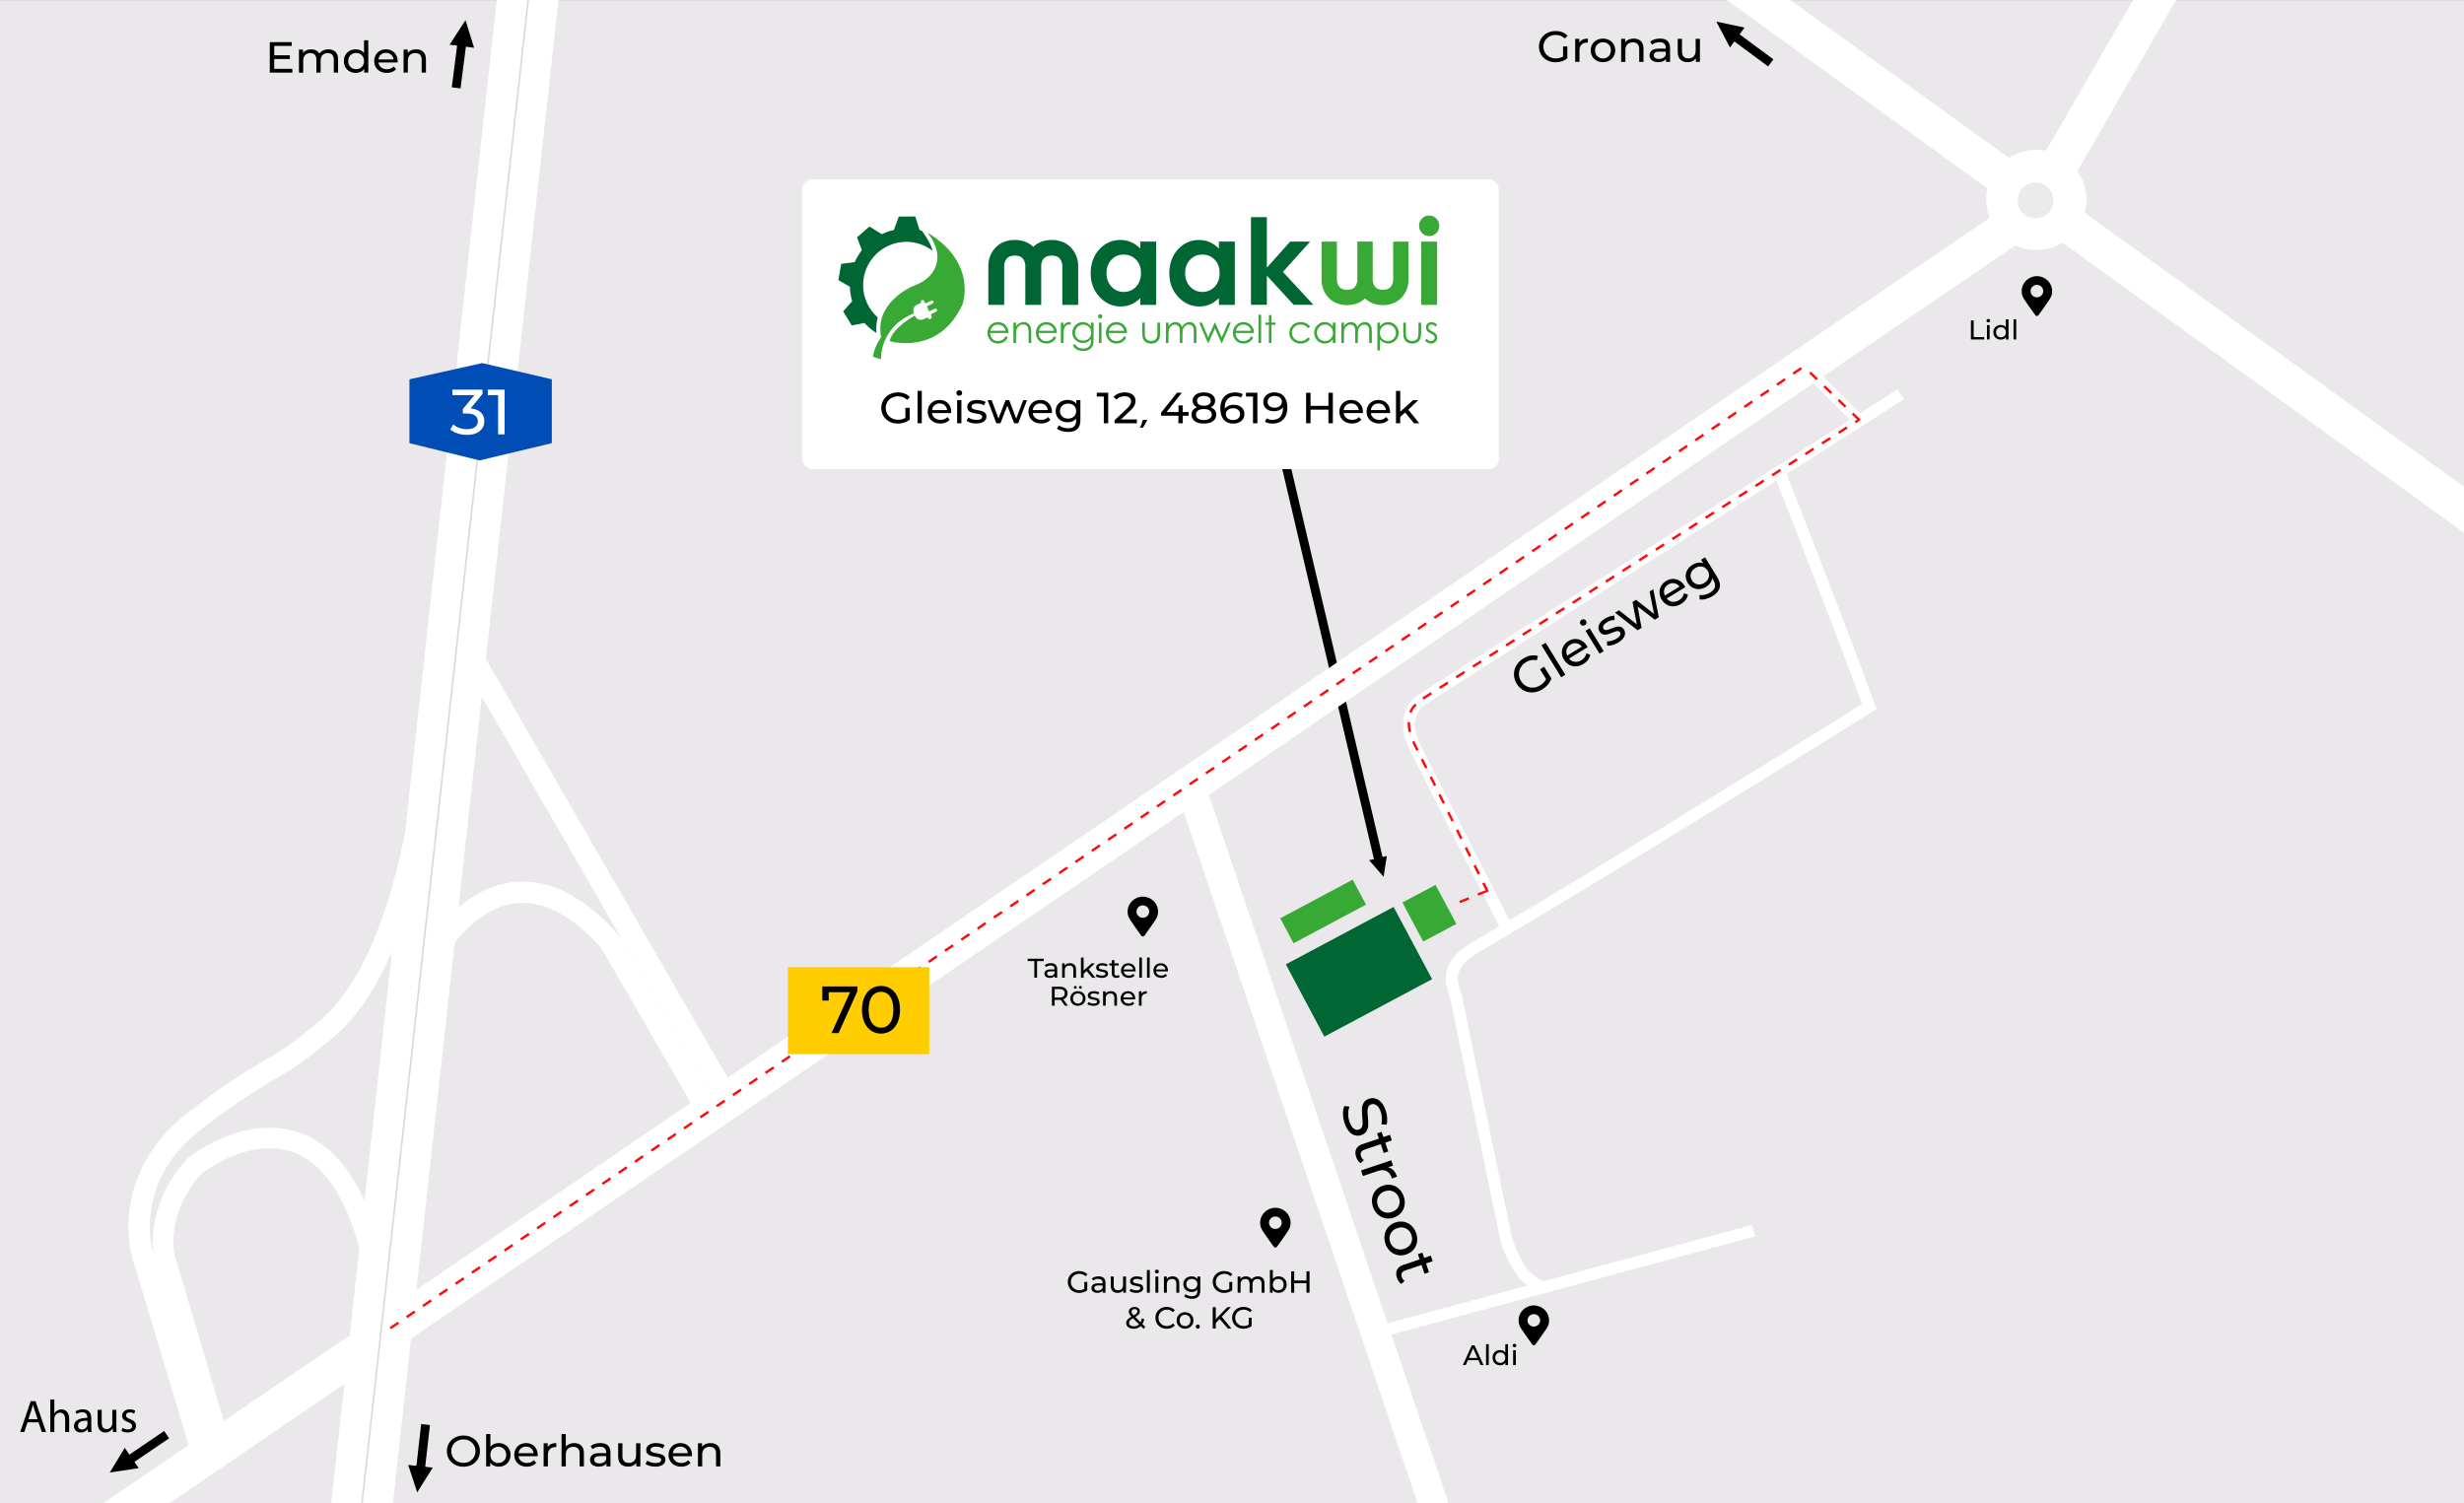 <svg xmlns="http://www.w3.org/2000/svg" id="Ebene_1" viewBox="0 0 2996.8 1828.59"><rect x="0" y="0" width="2996.8" height="1828.59" fill="#333333" stroke="none"/><defs><style>.cls-1{fill:#004db6;}.cls-2{fill:#063;}.cls-3{fill:#ebebeb;}.cls-4{fill:#ebe8eb;}.cls-5{fill:#fff;}.cls-6{fill:#ffcd00;}.cls-7{fill:#ff0a0a;}.cls-8{fill:#adadad;}.cls-9{fill:#39a935;}.cls-10{opacity:.45;}</style></defs><polygon class="cls-4" points="2996.94 1828.66 0 1828.66 0 .09 602.68 .09 677.83 .09 2996.94 .09 2996.94 1828.66"></polygon><rect x="1613.53" y="548.36" width="10.75" height="502.44" transform="translate(-140.02 391.73) rotate(-13.23)"></rect><rect class="cls-5" x="975.82" y="218.17" width="847.06" height="352.38" rx="12" ry="12"></rect><g><polygon class="cls-5" points="477.86 1828.51 679.21 0 679.17 0 604.22 -.04 604.22 -.04 402.88 1828.35 477.86 1828.51"></polygon><polygon class="cls-5" points="124.96 1828.71 205.42 1828.75 205.42 1828.75 2495.45 268.3 2469.91 230.82 124.96 1828.71 124.96 1828.71"></polygon><polygon class="cls-5" points="2177.43 -.03 2100.04 0 2100.04 0 2996.76 647.9 2996.76 647.9 2996.69 591.89 2996.69 591.89 2177.43 -.03 2177.43 -.03"></polygon><polygon class="cls-5" points="2457.61 236.74 2496.88 259.41 2646.65 0 2646.65 0 2594.22 .12 2594.22 .12 2457.61 236.74"></polygon><circle class="cls-5" cx="2476.7" cy="243.11" r="60.99"></circle><rect class="cls-5" x="694.72" y="688.92" width="27.14" height="686.27" transform="translate(-421.13 492.41) rotate(-30)"></rect><path class="cls-5" d="M735.54,1157.82c-35.98-41.98-71.5-61.95-105.57-59.38-49.2,3.72-81.01,53.88-81.33,54.38l-22.1-13.69c1.56-2.52,38.84-61.75,101.26-66.6,42.86-3.33,85.74,19.67,127.48,68.37l-19.74,16.92h0Z"></path><rect class="cls-5" x="783.99" y="1131.4" width="27.14" height="218.39" transform="translate(-513.44 564.99) rotate(-30)"></rect><path class="cls-5" d="M231.41,1763.93l-70.29-233.74c-.64-2.07-7.88-26.69-3.42-60.15,4.18-31.39,19.82-77.09,70.55-116.54,44.69-34.76,71.74-51.15,97.75-66.21,22.96-13.29,32.77-21.26,44.12-30.48,2.3-1.87,4.63-3.76,7.11-5.72,.66-.52,1.35-1.07,2.08-1.65,12.89-10.14,36.89-29.01,61.91-77.53,31.61-61.27,54.34-149.42,67.55-262l25.82,3.03c-13.58,115.69-37.22,206.83-70.27,270.89-27.62,53.54-55.53,75.49-68.95,86.04-.7,.55-1.37,1.07-1.99,1.57-2.4,1.9-4.65,3.74-6.88,5.55-11.7,9.5-22.75,18.47-47.49,32.79-25.2,14.59-51.42,30.48-94.81,64.23-35.15,27.34-55.59,60.8-60.74,99.46-3.75,28.11,2.42,48.81,2.48,49.01l.05,.16,70.31,233.79-24.9,7.49h.01Z"></path><path class="cls-5" d="M257.28,1765.71l-69.57-234.73-.09-.39c-.57-2.48-13.28-61.35,38.42-119.51,3.12-3.51,19.54-15.88,41.67-25.7,30.08-13.34,59.78-17.1,85.91-10.87,50.57,12.05,87.05,59.13,108.44,139.93l-24.17,6.4c-18.23-68.89-47.23-109.6-86.17-120.98-26.17-7.65-52.77-.46-70.48,6.91-20.12,8.38-34.25,19.03-36.82,21.27-17.77,20.11-28.63,42.46-32.28,66.43-2.52,16.53-.57,28.27-.19,30.3l69.3,233.83-23.97,7.1h0Zm-12.56-338s-.05,.06-.08,.09c.03-.03,.06-.06,.08-.09Z"></path><polygon class="cls-5" points="1462.64 944.32 1428.95 955.72 1724.26 1828.65 1761.79 1828.56 1462.64 944.32"></polygon><rect class="cls-5" x="1673.03" y="658.66" width="693.12" height="14.37" transform="translate(-41.29 1190.12) rotate(-32.52)"></rect><rect class="cls-5" x="1768.16" y="889.96" width="14.37" height="252.28" transform="translate(-267.64 913.53) rotate(-26.91)"></rect><rect class="cls-5" x="1793.57" y="1208.48" width="14.37" height="296.75" transform="translate(-237.91 393.72) rotate(-11.71)"></rect><path class="cls-5" d="M1712.8,908.73c-15.52-34.97,.99-56.79,11.89-63.43l3.78,6.19,3.84,6.15c-.84,.53-20.34,13.45-6.25,45.21l-13.25,5.88h-.01Z"></path><path class="cls-5" d="M1764.09,1215.3c-.28-1.33-.92-3.24-1.61-5.26-4.74-13.94-13.57-39.88,28.97-64.6,147.84-85.91,479.85-293.14,483.19-295.22l7.68,12.3c-3.34,2.08-335.55,209.43-483.58,295.46-32.27,18.75-26.87,34.63-22.53,47.39,.83,2.45,1.62,4.77,2.08,6.98l-14.2,2.94h0Z"></path><rect class="cls-5" x="1652.57" y="1553.27" width="488.65" height="14.37" transform="translate(-341.19 548.42) rotate(-15.11)"></rect><path class="cls-5" d="M1876.8,1573c-39.65-8.92-52.59-67.35-53.12-69.84l14.18-3.04c.03,.13,2.98,13.61,10.01,27.71,6.09,12.23,16.61,27.54,32.12,31.02l-3.18,14.15h-.01Z"></path><path class="cls-5" d="M2268.55,867.29c-31.51-88.21-109.99-287.8-110.78-289.8l13.49-5.31c.79,2.01,79.35,201.81,110.94,290.23l-13.65,4.88h0Z"></path><g class="cls-10"><polygon class="cls-8" points="439.21 1828.6 641.37 -.07 641.37 -.07 643.38 -.05 643.38 -.05 441.23 1828.6 439.21 1828.6"></polygon></g></g><circle class="cls-3" cx="2475.7" cy="243.8" r="21.87"></circle><rect class="cls-5" x="2224.92" y="442.78" width="14.37" height="79.67" transform="translate(312.5 1719.69) rotate(-45)"></rect><rect class="cls-2" x="1578.57" y="1132.14" width="148.52" height="99.57" transform="translate(-361.65 916.06) rotate(-28.05)"></rect><rect class="cls-9" x="1559.28" y="1091.35" width="99.86" height="34.43" transform="translate(-332.27 886.93) rotate(-28.05)"></rect><rect class="cls-9" x="1715.62" y="1083.79" width="45.68" height="53.84" transform="translate(-318.1 947.96) rotate(-28.05)"></rect><path id="Icon_awesome-map-marker-alt-2" d="M2475.44,383.35c-14.02-19.93-16.62-21.97-16.62-29.3,0-10.03,8.3-18.17,18.53-18.17s18.53,8.13,18.53,18.17c0,7.32-2.6,9.37-16.62,29.3-.73,1.03-2.17,1.29-3.22,.57-.23-.15-.43-.35-.58-.57h-.02Zm1.9-21.73c4.26,0,7.72-3.39,7.72-7.57s-3.45-7.57-7.72-7.57-7.72,3.39-7.72,7.57h0c0,4.18,3.46,7.57,7.72,7.57h0Z"></path><g><path d="M2397.09,389.78h3.37v20.23h12.76v2.87h-16.12v-23.1h-.01Z"></path><path d="M2416.66,391.43c-.42-.4-.62-.88-.62-1.45s.21-1.06,.62-1.47c.42-.41,.94-.61,1.57-.61s1.15,.19,1.57,.58c.41,.38,.62,.86,.62,1.44s-.21,1.09-.62,1.5c-.42,.41-.94,.61-1.57,.61s-1.15-.2-1.57-.59h0Zm-.05,3.95h3.23v17.49h-3.23v-17.49Z"></path><path d="M2442.83,388.39v24.49h-3.1v-2.77c-.72,.97-1.63,1.71-2.73,2.21-1.1,.51-2.31,.76-3.63,.76-1.73,0-3.28-.37-4.65-1.12s-2.44-1.8-3.21-3.15-1.16-2.91-1.16-4.67,.39-3.31,1.16-4.65,1.84-2.39,3.21-3.14c1.37-.75,2.92-1.12,4.65-1.12,1.28,0,2.46,.24,3.53,.71,1.07,.47,1.97,1.17,2.69,2.1v-9.64h3.24Zm-6.13,21.13c.92-.52,1.64-1.24,2.15-2.18,.52-.94,.77-2.01,.77-3.22s-.26-2.28-.77-3.22c-.52-.94-1.23-1.66-2.15-2.16-.92-.51-1.94-.76-3.06-.76s-2.17,.25-3.08,.76c-.91,.51-1.63,1.23-2.15,2.16-.53,.94-.79,2.01-.79,3.22s.26,2.28,.79,3.22c.53,.94,1.25,1.66,2.15,2.18,.91,.52,1.94,.78,3.08,.78s2.14-.26,3.06-.78Z"></path><path d="M2448.96,388.39h3.23v24.49h-3.23v-24.49Z"></path></g><path id="Icon_awesome-map-marker-alt-2-2" d="M1388.06,1138.02c-14.02-19.93-16.62-21.97-16.62-29.3,0-10.03,8.3-18.17,18.53-18.17s18.53,8.13,18.53,18.17c0,7.32-2.6,9.37-16.62,29.3-.73,1.03-2.17,1.29-3.22,.57-.23-.15-.43-.35-.58-.57h-.02Zm1.9-21.73c4.26,0,7.72-3.39,7.72-7.57s-3.45-7.57-7.72-7.57-7.72,3.39-7.72,7.57h0c0,4.18,3.46,7.57,7.72,7.57h0Z"></path><g><path d="M1257.99,1168.93h-8.08v-2.87h19.49v2.87h-8.08v20.23h-3.33v-20.23h0Z"></path><path d="M1283.82,1173.29c1.31,1.19,1.97,2.96,1.97,5.31v10.56h-3.06v-2.31c-.54,.81-1.31,1.44-2.31,1.87s-2.18,.64-3.55,.64c-2,0-3.6-.47-4.8-1.42-1.2-.95-1.8-2.19-1.8-3.73s.57-2.78,1.72-3.71c1.14-.93,2.96-1.4,5.45-1.4h5.12v-.63c0-1.36-.4-2.41-1.21-3.13-.81-.73-2-1.09-3.57-1.09-1.05,0-2.09,.17-3.1,.51s-1.86,.8-2.56,1.37l-1.35-2.38c.92-.73,2.02-1.28,3.3-1.67,1.28-.38,2.64-.58,4.07-.58,2.47,0,4.36,.59,5.67,1.78h.01Zm-3.21,12.83c.9-.54,1.55-1.3,1.95-2.29v-2.44h-4.98c-2.74,0-4.11,.9-4.11,2.71,0,.88,.35,1.57,1.04,2.08s1.66,.76,2.89,.76,2.3-.27,3.2-.81h.01Z"></path><path d="M1306.71,1173.44c1.33,1.29,2,3.17,2,5.66v10.07h-3.23v-9.7c0-1.69-.42-2.97-1.25-3.83s-2.02-1.29-3.57-1.29c-1.75,0-3.13,.5-4.14,1.5-1.01,1-1.51,2.44-1.51,4.31v9.01h-3.23v-17.49h3.1v2.64c.65-.9,1.53-1.59,2.64-2.08,1.11-.48,2.37-.73,3.79-.73,2.27,0,4.07,.64,5.4,1.93h0Z"></path><path d="M1321.64,1181.01l-3.7,3.37v4.79h-3.23v-24.49h3.23v15.71l9.73-8.71h3.9l-7.51,7.23,8.25,10.26h-3.97l-6.7-8.15h0Z"></path><path d="M1335.77,1188.78c-1.35-.38-2.4-.87-3.16-1.47l1.35-2.51c.79,.55,1.74,.99,2.86,1.32s2.25,.5,3.4,.5c2.83,0,4.24-.79,4.24-2.38,0-.53-.19-.95-.57-1.25-.38-.31-.86-.53-1.43-.68-.57-.14-1.39-.3-2.44-.48-1.44-.22-2.61-.47-3.52-.76s-1.69-.77-2.34-1.45c-.65-.68-.98-1.64-.98-2.87,0-1.58,.67-2.85,2.02-3.81s3.15-1.44,5.42-1.44c1.19,0,2.38,.14,3.57,.43s2.17,.67,2.93,1.16l-1.38,2.51c-1.46-.92-3.18-1.39-5.15-1.39-1.37,0-2.41,.22-3.13,.66s-1.08,1.02-1.08,1.75c0,.57,.2,1.02,.61,1.35,.4,.33,.9,.57,1.5,.73,.59,.15,1.43,.33,2.51,.53,1.44,.24,2.6,.5,3.48,.78,.89,.28,1.64,.74,2.27,1.4s.94,1.58,.94,2.77c0,1.58-.69,2.84-2.07,3.78-1.38,.94-3.26,1.4-5.64,1.4-1.46,0-2.86-.19-4.21-.58h0Z"></path><path d="M1361.76,1188.14c-.47,.4-1.06,.7-1.75,.91-.7,.21-1.41,.31-2.15,.31-1.79,0-3.19-.47-4.17-1.42-.99-.95-1.48-2.3-1.48-4.06v-9.6h-3.03v-2.61h3.03v-3.83h3.23v3.83h5.12v2.61h-5.12v9.47c0,.95,.24,1.67,.72,2.18s1.17,.76,2.07,.76c.99,0,1.83-.27,2.52-.82l1.01,2.28h0Z"></path><path d="M1381.11,1181.47h-14.47c.2,1.54,.89,2.78,2.07,3.71,1.18,.94,2.64,1.4,4.39,1.4,2.13,0,3.85-.7,5.15-2.11l1.78,2.05c-.81,.92-1.81,1.63-3.01,2.11s-2.54,.73-4.02,.73c-1.89,0-3.56-.38-5.02-1.14s-2.59-1.82-3.38-3.18-1.19-2.9-1.19-4.62,.39-3.22,1.16-4.59c.77-1.36,1.84-2.43,3.2-3.18s2.89-1.14,4.59-1.14,3.23,.38,4.56,1.14,2.38,1.82,3.13,3.18,1.13,2.93,1.13,4.69c0,.24-.02,.56-.07,.96h0Zm-12.64-5.92c-1.04,.92-1.66,2.13-1.83,3.63h11.44c-.18-1.47-.79-2.68-1.83-3.61-1.04-.93-2.34-1.4-3.89-1.4s-2.84,.46-3.89,1.39h0Z"></path><path d="M1385.65,1164.68h3.23v24.49h-3.23v-24.49Z"></path><path d="M1395.05,1164.68h3.23v24.49h-3.23v-24.49Z"></path><path d="M1420.49,1181.47h-14.47c.2,1.54,.89,2.78,2.07,3.71,1.18,.94,2.64,1.4,4.39,1.4,2.13,0,3.85-.7,5.15-2.11l1.78,2.05c-.81,.92-1.81,1.63-3.01,2.11s-2.54,.73-4.02,.73c-1.89,0-3.56-.38-5.02-1.14s-2.59-1.82-3.38-3.18-1.19-2.9-1.19-4.62,.39-3.22,1.16-4.59c.77-1.36,1.84-2.43,3.2-3.18s2.89-1.14,4.59-1.14,3.23,.38,4.56,1.14,2.38,1.82,3.13,3.18,1.13,2.93,1.13,4.69c0,.24-.02,.56-.07,.96h0Zm-12.64-5.92c-1.04,.92-1.66,2.13-1.83,3.63h11.44c-.18-1.47-.79-2.68-1.83-3.61-1.04-.93-2.34-1.4-3.89-1.4s-2.84,.46-3.89,1.39h0Z"></path><path d="M1295.1,1223.16l-5.08-7.1c-.63,.04-1.12,.07-1.48,.07h-5.82v7.03h-3.37v-23.1h9.19c3.05,0,5.45,.72,7.2,2.15s2.63,3.4,2.63,5.91c0,1.78-.45,3.3-1.35,4.55s-2.18,2.17-3.84,2.74l5.59,7.75h-3.67Zm-1.78-11.19c1.12-.9,1.68-2.19,1.68-3.86s-.56-2.95-1.68-3.84-2.75-1.34-4.88-1.34h-5.72v10.4h5.72c2.13,0,3.76-.45,4.88-1.35h0Z"></path><path d="M1306.2,1222.2c-1.41-.77-2.52-1.83-3.32-3.18-.8-1.35-1.19-2.89-1.19-4.6s.4-3.25,1.19-4.6c.8-1.35,1.9-2.41,3.32-3.17,1.41-.76,3.01-1.14,4.78-1.14s3.36,.38,4.76,1.14,2.5,1.81,3.3,3.17c.8,1.35,1.2,2.89,1.2,4.6s-.4,3.25-1.2,4.6c-.8,1.35-1.9,2.41-3.3,3.18s-2.99,1.16-4.76,1.16-3.37-.38-4.78-1.16Zm7.86-2.39c.91-.52,1.62-1.24,2.14-2.18,.52-.94,.77-2.01,.77-3.22s-.26-2.28-.77-3.22c-.52-.93-1.23-1.66-2.14-2.16s-1.94-.76-3.08-.76-2.17,.25-3.08,.76c-.91,.51-1.63,1.23-2.15,2.16-.53,.94-.79,2.01-.79,3.22s.26,2.28,.79,3.22c.53,.93,1.25,1.66,2.15,2.18,.91,.52,1.94,.78,3.08,.78s2.17-.26,3.08-.78Zm-7.46-17.72c-.34-.32-.5-.72-.5-1.21s.17-.89,.5-1.22c.34-.33,.74-.5,1.21-.5s.88,.17,1.21,.5c.34,.33,.5,.74,.5,1.22s-.17,.89-.5,1.21c-.34,.32-.74,.48-1.21,.48s-.88-.16-1.21-.48Zm6.26,0c-.34-.32-.5-.72-.5-1.21s.17-.89,.5-1.22c.34-.33,.74-.5,1.21-.5s.88,.17,1.21,.5,.5,.74,.5,1.22-.17,.89-.5,1.21c-.34,.32-.74,.48-1.21,.48s-.88-.16-1.21-.48Z"></path><path d="M1325.62,1222.78c-1.35-.38-2.4-.87-3.16-1.47l1.35-2.51c.79,.55,1.74,.99,2.86,1.32s2.25,.5,3.4,.5c2.83,0,4.24-.79,4.24-2.38,0-.53-.19-.95-.57-1.25-.38-.31-.86-.53-1.43-.68-.57-.14-1.39-.3-2.44-.48-1.44-.22-2.61-.47-3.52-.76s-1.69-.77-2.34-1.45c-.65-.68-.98-1.64-.98-2.87,0-1.58,.67-2.85,2.02-3.81,1.35-.96,3.15-1.44,5.42-1.44,1.19,0,2.38,.14,3.57,.43s2.17,.67,2.93,1.16l-1.38,2.51c-1.46-.92-3.18-1.39-5.15-1.39-1.37,0-2.41,.22-3.13,.66s-1.08,1.02-1.08,1.75c0,.57,.2,1.02,.61,1.35,.4,.33,.9,.57,1.5,.73,.59,.15,1.43,.33,2.51,.53,1.44,.24,2.6,.5,3.48,.78,.89,.28,1.64,.74,2.27,1.4s.94,1.58,.94,2.77c0,1.58-.69,2.84-2.07,3.78-1.38,.94-3.26,1.4-5.64,1.4-1.46,0-2.86-.19-4.21-.58h0Z"></path><path d="M1356.51,1207.44c1.33,1.29,2,3.17,2,5.66v10.07h-3.23v-9.7c0-1.69-.42-2.97-1.25-3.83s-2.02-1.29-3.57-1.29c-1.75,0-3.13,.5-4.14,1.5-1.01,1-1.51,2.44-1.51,4.31v9.01h-3.23v-17.49h3.1v2.64c.65-.9,1.53-1.59,2.64-2.08,1.11-.48,2.37-.73,3.79-.73,2.27,0,4.07,.64,5.4,1.93h0Z"></path><path d="M1380.66,1215.47h-14.47c.2,1.54,.89,2.78,2.07,3.71,1.18,.94,2.64,1.4,4.39,1.4,2.13,0,3.85-.7,5.15-2.11l1.78,2.05c-.81,.92-1.81,1.63-3.01,2.11s-2.54,.73-4.02,.73c-1.89,0-3.56-.38-5.02-1.14s-2.59-1.82-3.38-3.18-1.19-2.9-1.19-4.62,.39-3.22,1.16-4.59c.77-1.36,1.84-2.43,3.2-3.18s2.89-1.14,4.59-1.14,3.23,.38,4.56,1.14,2.38,1.82,3.13,3.18,1.13,2.93,1.13,4.69c0,.24-.02,.56-.07,.96h0Zm-12.64-5.92c-1.04,.92-1.66,2.13-1.83,3.63h11.44c-.18-1.47-.79-2.68-1.83-3.61-1.04-.93-2.34-1.4-3.89-1.4s-2.84,.46-3.89,1.39h0Z"></path><path d="M1390.79,1206.3c1.1-.53,2.43-.79,4-.79v3.07c-.18-.02-.43-.03-.74-.03-1.75,0-3.12,.51-4.12,1.53s-1.5,2.48-1.5,4.37v8.71h-3.23v-17.49h3.1v2.94c.56-1.01,1.39-1.78,2.49-2.31h0Z"></path></g><polyline points="1665.13 1046.25 1682.77 1066.35 1686.72 1041.08"></polyline><path class="cls-7" d="M2260.88,512.42l-8.65-8.32,2.08-2.16,8.65,8.32-2.08,2.16Zm-17.3-16.63l-8.65-8.32,2.08-2.16,8.65,8.32-2.08,2.16Zm-17.3-16.63l-8.65-8.32,2.08-2.16,8.65,8.32-2.08,2.16Zm-17.3-16.63l-8.65-8.32,2.08-2.16,8.65,8.32-2.08,2.16Z"></path><path class="cls-7" d="M1731.53,850.86l-1.62-2.53,10.11-6.46,1.62,2.53-10.11,6.46Zm20.22-12.93l-1.62-2.53,10.11-6.46,1.62,2.53-10.11,6.46Zm20.22-12.93l-1.62-2.53,10.11-6.46,1.62,2.53-10.11,6.46Zm20.22-12.93l-1.62-2.53,10.11-6.46,1.62,2.53-10.11,6.46Zm20.22-12.93l-1.62-2.53,10.11-6.46,1.62,2.53-10.11,6.46Zm20.22-12.93l-1.62-2.53,10.11-6.46,1.62,2.53-10.11,6.46Zm20.22-12.93l-1.62-2.53,10.11-6.46,1.62,2.53-10.11,6.46Zm20.22-12.93l-1.62-2.53,10.11-6.46,1.62,2.53-10.11,6.46Zm20.22-12.93l-1.62-2.53,10.11-6.46,1.62,2.53-10.11,6.46Zm20.22-12.93l-1.62-2.53,10.11-6.46,1.62,2.53-10.11,6.46Zm20.22-12.93l-1.62-2.53,10.11-6.46,1.62,2.53-10.11,6.46Zm20.22-12.93l-1.62-2.53,10.11-6.46,1.62,2.53-10.11,6.46Zm20.22-12.93l-1.62-2.53,10.11-6.46,1.62,2.53-10.11,6.46Zm20.22-12.93l-1.62-2.53,10.11-6.46,1.62,2.53-10.11,6.46Zm20.22-12.93l-1.62-2.53,10.11-6.46,1.62,2.53-10.11,6.46Zm20.22-12.93l-1.62-2.53,10.11-6.46,1.62,2.53-10.11,6.46Zm20.22-12.93l-1.62-2.53,10.11-6.46,1.62,2.53-10.11,6.46Zm20.22-12.93l-1.62-2.53,10.11-6.46,1.62,2.53-10.11,6.46Zm20.22-12.93l-1.62-2.53,10.11-6.46,1.62,2.53-10.11,6.46Zm20.22-12.93l-1.62-2.53,10.11-6.46,1.62,2.53-10.11,6.46Zm20.22-12.93l-1.62-2.53,10.11-6.46,1.62,2.53-10.11,6.46Zm20.22-12.93l-1.62-2.53,10.11-6.46,1.62,2.53-10.11,6.46Zm20.22-12.93l-1.62-2.53,10.11-6.46,1.62,2.53-10.11,6.46Zm20.22-12.93l-1.62-2.53,10.11-6.46,1.62,2.53-10.11,6.46Zm20.22-12.93l-1.62-2.53,10.11-6.46,1.62,2.53-10.11,6.46Zm20.22-12.93l-1.62-2.53,10.11-6.46,1.62,2.53-10.11,6.46Zm20.22-12.93l-1.62-2.53,3.6-2.3,1.62,2.53-3.6,2.3Z"></path><path class="cls-7" d="M1808.08,1085.25l-5.34-10.75,2.69-1.33,5.34,10.75-2.69,1.33Zm-10.67-21.5l-5.34-10.75,2.69-1.33,5.34,10.75-2.69,1.33Zm-10.67-21.5l-5.34-10.75,2.69-1.33,5.34,10.75-2.69,1.33Zm-10.67-21.5l-5.34-10.75,2.69-1.33,5.34,10.75-2.69,1.33Zm-10.67-21.5l-5.34-10.75,2.69-1.33,5.34,10.75-2.69,1.33Zm-10.67-21.5l-5.34-10.75,2.69-1.33,5.34,10.75-2.69,1.33Zm-10.67-21.5l-5.34-10.75,2.69-1.33,5.34,10.75-2.69,1.33Zm-10.67-21.5l-5.34-10.75,2.69-1.33,5.34,10.75-2.69,1.33Zm-10.67-21.5l-5.34-10.75,2.69-1.33,5.34,10.75-2.69,1.33Z"></path><path class="cls-7" d="M1713.33,890.59c-.93-4.23-1.41-8.3-1.41-12.11v-.11h3v.11c0,3.59,.45,7.45,1.33,11.46l-2.93,.65h.01Zm3.42-23.49l-2.82-1.02c1.58-4.35,4.1-7.93,7.3-10.37l1.82,2.39c-2.74,2.09-4.92,5.2-6.3,9Z"></path><path class="cls-7" d="M1775.9,1098.51l-1.14-2.77,11.1-4.57,1.14,2.77-11.1,4.57Zm22.19-9.13l-1.14-2.77,10.11-4.16,1.14,2.77-10.11,4.16Z"></path><g><path d="M1633.4,1354.8c-.04-3.84,.51-7.05,1.64-9.63l6.28,.79c-1.03,2.44-1.56,5.31-1.6,8.6-.04,3.29,.46,6.49,1.51,9.59,1.38,4.09,3.09,6.92,5.14,8.48,2.04,1.56,4.2,1.96,6.46,1.2,1.66-.56,2.82-1.57,3.49-3.03,.67-1.46,1-3.09,1-4.9s-.15-4.31-.45-7.51c-.38-4.01-.52-7.31-.41-9.89,.1-2.58,.79-4.98,2.07-7.22,1.27-2.24,3.46-3.88,6.55-4.92,2.58-.87,5.15-.97,7.69-.28,2.55,.69,4.92,2.23,7.11,4.63s4,5.7,5.42,9.88c.99,2.92,1.58,5.91,1.8,8.98,.22,3.07-.03,5.85-.73,8.34l-6.32-.46c.59-2.51,.82-5.05,.7-7.63-.13-2.58-.57-5-1.33-7.25-1.35-4-3.08-6.76-5.18-8.27-2.11-1.52-4.29-1.89-6.55-1.13-1.66,.56-2.82,1.58-3.48,3.06-.66,1.48-.99,3.15-1,5.02-.01,1.86,.14,4.34,.47,7.43,.38,4.01,.51,7.3,.4,9.85-.11,2.55-.8,4.95-2.05,7.18-1.25,2.23-3.4,3.86-6.44,4.89-2.54,.86-5.09,.94-7.67,.23-2.57-.7-4.96-2.28-7.15-4.74-2.19-2.46-3.99-5.78-5.41-9.97-1.26-3.72-1.9-7.49-1.94-11.33h-.02Z"></path><path d="M1654.75,1414.69c-1.16-.71-2.21-1.72-3.14-3.03-.93-1.31-1.66-2.74-2.18-4.29-1.27-3.76-1.26-7.02,.02-9.76,1.28-2.74,3.77-4.73,7.46-5.98l20.13-6.8-2.15-6.35,5.47-1.85,2.15,6.35,8.02-2.71,2.29,6.77-8.02,2.71,3.62,10.73-5.47,1.85-3.62-10.73-19.86,6.71c-1.98,.67-3.33,1.69-4.05,3.06-.72,1.37-.76,3-.13,4.88,.7,2.07,1.87,3.64,3.52,4.71l-4.06,3.73h0Z"></path><path d="M1694.68,1423.37c1.88,1.93,3.38,4.54,4.5,7.84l-6.43,2.17c-.08-.39-.23-.92-.46-1.58-1.24-3.67-3.29-6.19-6.14-7.56-2.85-1.37-6.26-1.38-10.23-.05l-18.27,6.17-2.29-6.77,36.67-12.38,2.19,6.49-6.16,2.08c2.52,.46,4.72,1.66,6.61,3.59h.01Z"></path><path d="M1668.89,1457.01c.61-3.51,2.06-6.58,4.33-9.21,2.27-2.63,5.21-4.55,8.81-5.76s7.1-1.47,10.5-.75c3.4,.71,6.4,2.28,8.99,4.71,2.59,2.43,4.52,5.5,5.77,9.21s1.58,7.31,.99,10.79c-.6,3.48-2.03,6.53-4.31,9.16-2.27,2.63-5.21,4.55-8.81,5.76s-7.1,1.47-10.5,.75c-3.4-.71-6.41-2.27-9.01-4.66-2.61-2.4-4.54-5.45-5.79-9.17s-1.58-7.33-.96-10.84h0Zm10.58,14.79c1.73,1.54,3.75,2.52,6.08,2.94,2.33,.42,4.76,.2,7.29-.66s4.6-2.16,6.2-3.9,2.6-3.75,3.02-6.01,.22-4.6-.59-6.99c-.81-2.39-2.07-4.37-3.77-5.92-1.71-1.55-3.72-2.54-6.06-2.99s-4.77-.24-7.31,.62-4.6,2.17-6.19,3.94c-1.59,1.77-2.6,3.79-3.04,6.06-.44,2.27-.25,4.61,.56,7.01s2.08,4.37,3.81,5.91h0Z"></path><path d="M1684.02,1501.82c.61-3.51,2.06-6.58,4.33-9.21s5.21-4.55,8.81-5.76c3.6-1.22,7.1-1.47,10.5-.75s6.4,2.28,8.99,4.71c2.59,2.43,4.52,5.5,5.77,9.21s1.58,7.31,.99,10.79c-.6,3.48-2.03,6.53-4.31,9.16-2.27,2.63-5.21,4.55-8.81,5.76-3.6,1.22-7.1,1.47-10.5,.75-3.4-.71-6.41-2.27-9.01-4.66-2.61-2.4-4.54-5.45-5.79-9.17-1.26-3.72-1.58-7.33-.96-10.84h0Zm10.58,14.79c1.73,1.54,3.75,2.52,6.08,2.94,2.33,.42,4.76,.2,7.29-.66s4.6-2.16,6.2-3.9,2.6-3.75,3.02-6.01,.22-4.6-.59-6.99-2.07-4.37-3.77-5.92c-1.71-1.55-3.72-2.54-6.06-2.99s-4.77-.24-7.31,.62-4.6,2.17-6.19,3.94-2.6,3.79-3.04,6.06-.25,4.61,.56,7.01,2.08,4.37,3.81,5.91h0Z"></path><path d="M1704.37,1561.61c-1.16-.71-2.21-1.72-3.14-3.03s-1.66-2.74-2.18-4.29c-1.27-3.76-1.26-7.02,.02-9.76,1.28-2.74,3.77-4.73,7.46-5.98l20.13-6.8-2.15-6.35,5.47-1.85,2.15,6.35,8.02-2.71,2.29,6.77-8.02,2.71,3.62,10.73-5.47,1.85-3.62-10.73-19.86,6.71c-1.98,.67-3.33,1.69-4.05,3.06-.72,1.37-.76,3-.13,4.88,.7,2.07,1.87,3.64,3.52,4.71l-4.06,3.73h0Z"></path></g><g><path d="M1873.02,813.99l5.03-3.09,8.8,14.31c-.89,2.62-2.3,5.08-4.22,7.36-1.92,2.29-4.19,4.23-6.81,5.85-3.7,2.28-7.54,3.52-11.51,3.72-3.97,.2-7.68-.6-11.12-2.41-3.45-1.81-6.27-4.49-8.46-8.06s-3.32-7.3-3.39-11.21c-.07-3.91,.9-7.58,2.9-11.03,2-3.44,4.87-6.32,8.61-8.62,2.94-1.81,5.9-2.96,8.88-3.47s5.89-.35,8.7,.47l-1.25,5.25c-4.68-1.03-9.1-.26-13.25,2.3-2.8,1.72-4.93,3.86-6.41,6.44-1.48,2.58-2.19,5.32-2.12,8.24,.06,2.92,.92,5.73,2.58,8.42s3.74,4.67,6.32,6.05c2.58,1.38,5.36,2,8.33,1.85,2.97-.14,5.84-1.06,8.6-2.76,3.29-2.02,5.67-4.57,7.15-7.65l-7.35-11.95h0Z"></path><path d="M1874.82,784.85l5.03-3.09,23.92,38.9-5.03,3.09-23.92-38.9Z"></path><path d="M1930.86,787.16l-22.54,13.86c1.82,2.26,4.1,3.56,6.85,3.92,2.75,.36,5.48-.3,8.21-1.98,3.32-2.04,5.31-4.8,5.96-8.29l4.78,1.54c-.36,2.24-1.23,4.32-2.63,6.24-1.4,1.92-3.25,3.59-5.55,5-2.94,1.81-5.91,2.8-8.92,3-3.01,.19-5.81-.41-8.38-1.82-2.57-1.4-4.7-3.47-6.37-6.19-1.67-2.72-2.54-5.49-2.67-8.4-.13-2.91,.5-5.61,1.87-8.12,1.37-2.5,3.39-4.57,6.05-6.21,2.66-1.64,5.39-2.49,8.21-2.56s5.48,.62,7.99,2.06c2.5,1.45,4.61,3.57,6.33,6.36,.24,.39,.51,.91,.83,1.58h-.02Zm-25.45,2.73c-.72,2.47-.49,4.97,.69,7.52l17.83-10.96c-1.72-2.17-3.85-3.5-6.39-3.98-2.54-.49-5.01,.01-7.42,1.49-2.41,1.48-3.98,3.46-4.7,5.93h0Z"></path><path d="M1924.58,760.9c-1.03-.23-1.83-.8-2.39-1.71s-.71-1.88-.46-2.93c.25-1.04,.86-1.87,1.84-2.47,.98-.6,1.98-.79,3-.58,1.02,.22,1.81,.78,2.37,1.68s.74,1.94,.5,2.98c-.24,1.04-.86,1.87-1.84,2.47s-1.98,.79-3.02,.55h0Zm3.79,6.35l5.03-3.09,17.08,27.79-5.03,3.09-17.08-27.79Z"></path><path d="M1961.12,784.56c-2.47,.68-4.59,.91-6.36,.7l-.35-5.27c1.76,.12,3.68-.09,5.75-.64,2.07-.55,4-1.37,5.78-2.47,4.4-2.71,5.83-5.32,4.29-7.83-.52-.84-1.22-1.32-2.12-1.44s-1.86-.03-2.89,.29-2.45,.85-4.27,1.57c-2.45,1.03-4.53,1.75-6.22,2.16-1.69,.42-3.38,.39-5.06-.07-1.68-.46-3.12-1.67-4.32-3.63-1.55-2.52-1.74-5.18-.58-7.99,1.16-2.81,3.51-5.3,7.04-7.47,1.85-1.14,3.84-2.05,5.97-2.73s4.03-1.01,5.69-.97l.3,5.31c-3.17-.07-6.3,.84-9.38,2.73-2.13,1.31-3.54,2.66-4.23,4.05s-.68,2.66,.03,3.81c.56,.91,1.31,1.43,2.27,1.57,.95,.14,1.97,.04,3.04-.28s2.55-.84,4.42-1.56c2.47-.99,4.53-1.69,6.18-2.1,1.65-.41,3.29-.39,4.91,.05,1.62,.45,3.02,1.61,4.18,3.5,1.55,2.52,1.7,5.18,.46,7.98-1.24,2.81-3.71,5.35-7.41,7.63-2.27,1.4-4.64,2.43-7.12,3.11h0Z"></path><path d="M2010.78,716.57l6.7,34.17-4.82,2.97-20.98-16.14,4.83,26.07-4.82,2.97-27.41-21.44,4.77-2.93,21.68,17.16-5.21-27.28,4.25-2.61,21.9,17.17-5.38-27.32,4.51-2.77-.02-.02Z"></path><path d="M2049.65,714.13l-22.54,13.86c1.82,2.26,4.1,3.56,6.85,3.92s5.48-.3,8.21-1.98c3.32-2.04,5.31-4.8,5.96-8.29l4.78,1.54c-.36,2.24-1.23,4.32-2.63,6.24-1.4,1.92-3.25,3.59-5.55,5-2.94,1.81-5.91,2.8-8.92,3-3.01,.19-5.81-.41-8.38-1.82-2.57-1.4-4.7-3.47-6.37-6.19s-2.54-5.49-2.67-8.4c-.13-2.91,.5-5.61,1.87-8.12,1.37-2.5,3.39-4.57,6.05-6.21s5.39-2.49,8.21-2.56,5.48,.62,7.99,2.06c2.5,1.45,4.61,3.57,6.33,6.36,.24,.39,.51,.91,.83,1.58h-.02Zm-25.45,2.73c-.72,2.47-.49,4.97,.69,7.52l17.83-10.96c-1.72-2.17-3.85-3.5-6.39-3.98-2.54-.49-5.01,.01-7.42,1.49-2.41,1.48-3.98,3.46-4.7,5.93h0Z"></path><path d="M2073.74,677.86l14.76,24.01c2.99,4.86,3.99,9.19,3.01,13-.98,3.81-3.87,7.18-8.66,10.13-2.62,1.61-5.34,2.79-8.16,3.54-2.82,.74-5.37,.9-7.65,.48l.03-5.36c1.98,.32,4.12,.22,6.42-.3,2.3-.52,4.47-1.41,6.5-2.66,3.25-2,5.18-4.24,5.79-6.74,.61-2.49-.05-5.31-1.99-8.46l-1.35-2.2c-.31,2.16-1.11,4.13-2.39,5.91-1.29,1.78-2.95,3.29-4.98,4.54-2.66,1.63-5.41,2.54-8.26,2.73s-5.51-.37-7.99-1.66-4.53-3.25-6.14-5.87-2.43-5.33-2.47-8.13,.68-5.41,2.14-7.85c1.46-2.44,3.52-4.47,6.18-6.11,2.1-1.29,4.28-2.1,6.55-2.44s4.45-.11,6.52,.68l-2.64-4.3,4.77-2.93h0Zm3.39,26.95c.98-1.66,1.45-3.43,1.43-5.32-.03-1.88-.58-3.7-1.65-5.45-1.65-2.69-3.88-4.32-6.69-4.88-2.81-.56-5.6,.01-8.4,1.73-2.8,1.72-4.63,3.99-5.39,6.75-.76,2.76-.32,5.48,1.34,8.17,1.07,1.75,2.45,3.06,4.12,3.94s3.47,1.25,5.39,1.13,3.81-.75,5.66-1.89c1.85-1.14,3.21-2.5,4.19-4.17h0Z"></path></g><polygon class="cls-1" points="671.12 538.99 583.27 560 497.97 538.99 497.97 461.33 586.45 441.6 671.12 461.33 671.12 538.99"></polygon><g><path class="cls-5" d="M584.79,501.67c2.86,2.77,4.29,6.31,4.29,10.62,0,3.11-.8,5.92-2.38,8.44-1.59,2.52-3.95,4.51-7.1,5.99s-6.99,2.22-11.54,2.22c-3.97,0-7.77-.58-11.42-1.75-3.65-1.17-6.64-2.79-8.97-4.86l3.65-6.14c1.91,1.76,4.34,3.18,7.3,4.24,2.96,1.06,6.11,1.6,9.44,1.6,4.12,0,7.34-.86,9.64-2.57,2.3-1.71,3.45-4.07,3.45-7.08s-1.14-5.34-3.41-7c-2.28-1.66-5.71-2.49-10.31-2.49h-4.45v-5.44l13.96-16.8h-26.73v-6.77h36.65v5.29l-14.52,17.58c5.45,.52,9.6,2.16,12.45,4.94v-.02Z"></path><path class="cls-5" d="M613.67,473.87v54.45h-7.85v-47.68h-12.54v-6.77h20.39Z"></path></g><g><g><path class="cls-9" d="M1223.1,408.96l2.69,1.41c-.89,1.74-1.9,3.14-3.06,4.2-1.16,1.07-2.46,1.88-3.91,2.43-1.44,.56-3.08,.83-4.91,.83-4.05,0-7.22-1.32-9.5-3.98-2.28-2.65-3.42-5.66-3.42-9,0-3.15,.97-5.96,2.9-8.42,2.45-3.13,5.74-4.7,9.85-4.7s7.61,1.61,10.14,4.81c1.8,2.27,2.71,5.1,2.74,8.49h-22.34c.06,2.88,.98,5.24,2.76,7.09,1.78,1.84,3.98,2.77,6.6,2.77,1.27,0,2.49-.22,3.69-.66,1.19-.44,2.21-1.02,3.05-1.75,.84-.72,1.74-1.9,2.72-3.52h0Zm0-6.69c-.43-1.7-1.05-3.07-1.87-4.09-.81-1.02-1.89-1.84-3.23-2.47-1.34-.62-2.75-.94-4.22-.94-2.44,0-4.54,.78-6.29,2.35-1.28,1.14-2.24,2.85-2.9,5.14h18.51Z"></path><path class="cls-9" d="M1232.56,392.37h3.2v4.45c1.28-1.7,2.69-2.98,4.24-3.82s3.24-1.27,5.07-1.27,3.5,.47,4.94,1.41c1.44,.95,2.5,2.22,3.18,3.81,.69,1.6,1.03,4.09,1.03,7.47v12.78h-3.2v-11.84c0-2.86-.12-4.77-.36-5.73-.37-1.64-1.08-2.88-2.13-3.71-1.05-.83-2.42-1.24-4.1-1.24-1.94,0-3.67,.64-5.2,1.92-1.53,1.28-2.54,2.86-3.02,4.75-.31,1.23-.46,3.48-.46,6.75v9.1h-3.2v-24.83h0Z"></path><path class="cls-9" d="M1281.97,408.96l2.69,1.41c-.89,1.74-1.9,3.14-3.06,4.2-1.16,1.07-2.46,1.88-3.91,2.43-1.44,.56-3.08,.83-4.91,.83-4.05,0-7.22-1.32-9.5-3.98-2.28-2.65-3.42-5.66-3.42-9,0-3.15,.97-5.96,2.9-8.42,2.45-3.13,5.74-4.7,9.85-4.7s7.61,1.61,10.14,4.81c1.8,2.27,2.71,5.1,2.74,8.49h-22.34c.06,2.88,.98,5.24,2.76,7.09,1.78,1.84,3.98,2.77,6.6,2.77,1.27,0,2.49-.22,3.69-.66,1.19-.44,2.21-1.02,3.05-1.75,.84-.72,1.74-1.9,2.72-3.52h0Zm0-6.69c-.43-1.7-1.05-3.07-1.87-4.09-.81-1.02-1.89-1.84-3.23-2.47-1.34-.62-2.75-.94-4.22-.94-2.44,0-4.54,.78-6.29,2.35-1.28,1.14-2.24,2.85-2.9,5.14h18.51Z"></path><path class="cls-9" d="M1290.24,392.37h3.26v3.63c.97-1.43,2-2.5,3.08-3.21s2.21-1.06,3.38-1.06c.88,0,1.82,.28,2.83,.84l-1.67,2.69c-.67-.29-1.23-.43-1.69-.43-1.07,0-2.09,.44-3.08,1.31s-1.74,2.23-2.26,4.07c-.39,1.42-.59,4.28-.59,8.58v8.4h-3.26v-24.83h0Z"></path><path class="cls-9" d="M1326.91,392.37h3.2v19.78c0,3.49-.31,6.03-.91,7.65-.84,2.29-2.29,4.04-4.36,5.27-2.07,1.23-4.55,1.85-7.46,1.85-2.13,0-4.04-.3-5.74-.9-1.7-.6-3.08-1.41-4.14-2.43-1.07-1.01-2.05-2.5-2.95-4.45h3.47c.94,1.64,2.16,2.86,3.65,3.65s3.34,1.19,5.55,1.19,4.02-.41,5.51-1.22c1.5-.81,2.57-1.83,3.21-3.06,.64-1.23,.96-3.21,.96-5.95v-1.28c-1.21,1.52-2.68,2.69-4.41,3.5-1.74,.82-3.58,1.22-5.53,1.22-2.29,0-4.43-.57-6.44-1.7-2.01-1.14-3.56-2.66-4.66-4.57-1.1-1.92-1.64-4.03-1.64-6.33s.57-4.44,1.71-6.42c1.14-1.98,2.72-3.56,4.74-4.71,2.02-1.16,4.15-1.74,6.39-1.74,1.85,0,3.59,.38,5.2,1.15,1.61,.77,3.16,2.03,4.65,3.8v-4.31h0Zm-9.43,2.45c-1.81,0-3.49,.44-5.04,1.31-1.55,.88-2.77,2.09-3.65,3.63-.88,1.55-1.32,3.22-1.32,5.01,0,2.73,.91,4.97,2.74,6.75,1.83,1.78,4.19,2.67,7.1,2.67s5.3-.88,7.08-2.65c1.79-1.76,2.68-4.08,2.68-6.96,0-1.87-.41-3.54-1.23-5.01-.82-1.47-1.98-2.63-3.49-3.48-1.5-.85-3.12-1.28-4.86-1.28h-.01Z"></path><path class="cls-9" d="M1338.05,382.14c.73,0,1.35,.26,1.87,.78,.51,.51,.77,1.14,.77,1.87s-.26,1.33-.77,1.85c-.51,.51-1.14,.77-1.87,.77s-1.32-.26-1.84-.77c-.52-.52-.77-1.14-.77-1.85s.25-1.36,.77-1.87c.51-.52,1.12-.78,1.84-.78Zm-1.58,10.22h3.2v24.83h-3.2v-24.83Z"></path><path class="cls-9" d="M1367.21,408.96l2.69,1.41c-.89,1.74-1.9,3.14-3.06,4.2-1.16,1.07-2.46,1.88-3.91,2.43-1.44,.56-3.08,.83-4.91,.83-4.05,0-7.22-1.32-9.5-3.98-2.28-2.65-3.42-5.66-3.42-9,0-3.15,.97-5.96,2.9-8.42,2.45-3.13,5.74-4.7,9.85-4.7s7.61,1.61,10.14,4.81c1.8,2.27,2.71,5.1,2.74,8.49h-22.34c.06,2.88,.98,5.24,2.76,7.09,1.78,1.84,3.98,2.77,6.6,2.77,1.27,0,2.49-.22,3.69-.66,1.19-.44,2.21-1.02,3.05-1.75,.84-.72,1.74-1.9,2.72-3.52h0Zm0-6.69c-.43-1.7-1.05-3.07-1.87-4.09-.81-1.02-1.89-1.84-3.23-2.47-1.34-.62-2.75-.94-4.22-.94-2.44,0-4.54,.78-6.29,2.35-1.28,1.14-2.24,2.85-2.9,5.14h18.51Z"></path><path class="cls-9" d="M1389.2,392.37h3.2v11.59c0,2.83,.16,4.78,.46,5.84,.45,1.52,1.33,2.72,2.62,3.61,1.29,.88,2.82,1.32,4.61,1.32s3.29-.43,4.54-1.29c1.24-.86,2.1-1.99,2.57-3.39,.32-.96,.48-2.99,.48-6.09v-11.59h3.27v12.19c0,3.42-.4,6-1.2,7.74-.8,1.74-2,3.09-3.61,4.07-1.61,.98-3.62,1.47-6.03,1.47s-4.44-.49-6.06-1.47c-1.62-.98-2.83-2.35-3.63-4.11-.8-1.76-1.2-4.4-1.2-7.93v-11.96h-.02Z"></path><path class="cls-9" d="M1418.01,392.37h3.2v4.29c1.11-1.58,2.25-2.74,3.43-3.47,1.62-.97,3.31-1.46,5.09-1.46,1.21,0,2.35,.23,3.43,.71,1.08,.47,1.97,1.1,2.65,1.88,.69,.78,1.28,1.9,1.78,3.36,1.06-1.95,2.39-3.42,3.98-4.44,1.6-1.01,3.31-1.51,5.15-1.51,1.71,0,3.23,.43,4.54,1.3,1.31,.87,2.29,2.08,2.93,3.63,.64,1.55,.96,3.88,.96,6.98v13.55h-3.27v-13.55c0-2.66-.19-4.49-.57-5.49-.38-.99-1.03-1.8-1.95-2.41-.92-.61-2.01-.91-3.29-.91-1.55,0-2.96,.45-4.24,1.37-1.28,.91-2.22,2.13-2.81,3.65-.59,1.52-.89,4.07-.89,7.62v9.72h-3.2v-12.71c0-3-.18-5.03-.56-6.1-.37-1.07-1.03-1.93-1.95-2.58-.93-.64-2.03-.97-3.31-.97-1.48,0-2.86,.44-4.14,1.34-1.29,.89-2.24,2.09-2.85,3.6-.62,1.5-.92,3.81-.92,6.91v10.52h-3.2v-24.83h0Z"></path><path class="cls-9" d="M1458.51,392.37h3.29l7.61,18.03,7.93-18.03h.58l7.97,18.03,7.76-18.03h3.32l-10.79,24.83h-.59l-7.94-17.78-7.93,17.78h-.59l-10.61-24.83h-.01Z"></path><path class="cls-9" d="M1521.61,408.96l2.69,1.41c-.89,1.74-1.9,3.14-3.06,4.2-1.16,1.07-2.46,1.88-3.91,2.43-1.44,.56-3.08,.83-4.91,.83-4.05,0-7.22-1.32-9.5-3.98-2.28-2.65-3.42-5.66-3.42-9,0-3.15,.97-5.96,2.9-8.42,2.45-3.13,5.74-4.7,9.85-4.7s7.61,1.61,10.14,4.81c1.8,2.27,2.71,5.1,2.74,8.49h-22.34c.06,2.88,.98,5.24,2.76,7.09,1.78,1.84,3.98,2.77,6.6,2.77,1.27,0,2.49-.22,3.69-.66,1.19-.44,2.21-1.02,3.05-1.75,.84-.72,1.74-1.9,2.72-3.52h0Zm0-6.69c-.43-1.7-1.05-3.07-1.87-4.09-.81-1.02-1.89-1.84-3.23-2.47-1.34-.62-2.75-.94-4.22-.94-2.44,0-4.54,.78-6.29,2.35-1.28,1.14-2.24,2.85-2.9,5.14h18.51Z"></path><path class="cls-9" d="M1530.61,382.78h3.2v34.41h-3.2v-34.41Z"></path><path class="cls-9" d="M1543.22,383.15h3.2v9.22h5.07v2.76h-5.07v22.06h-3.2v-22.06h-4.36v-2.76h4.36v-9.22Z"></path><path class="cls-9" d="M1593.32,397.53l-2.54,1.57c-2.19-2.9-5.17-4.36-8.96-4.36-3.02,0-5.53,.97-7.53,2.92-2,1.94-3,4.3-3,7.09,0,1.81,.46,3.51,1.38,5.1s2.18,2.83,3.78,3.71c1.61,.88,3.4,1.32,5.39,1.32,3.65,0,6.63-1.45,8.94-4.36l2.54,1.67c-1.19,1.78-2.78,3.17-4.78,4.16-2,.98-4.28,1.48-6.83,1.48-3.93,0-7.18-1.24-9.76-3.74-2.59-2.49-3.88-5.53-3.88-9.1,0-2.4,.61-4.63,1.82-6.7,1.21-2.06,2.87-3.67,4.98-4.82,2.11-1.16,4.48-1.74,7.1-1.74,1.64,0,3.23,.25,4.76,.75s2.82,1.16,3.89,1.96c1.07,.81,1.97,1.83,2.72,3.08h-.02Z"></path><path class="cls-9" d="M1624.19,392.37v24.83h-3.15v-4.27c-1.34,1.63-2.84,2.85-4.5,3.68-1.67,.82-3.49,1.23-5.47,1.23-3.51,0-6.52-1.27-9-3.82-2.49-2.55-3.73-5.64-3.73-9.3s1.25-6.63,3.76-9.17c2.51-2.54,5.53-3.81,9.06-3.81,2.04,0,3.88,.43,5.53,1.3s3.1,2.17,4.35,3.9v-4.56h3.15Zm-12.77,2.43c-1.78,0-3.42,.43-4.92,1.31-1.51,.88-2.7,2.1-3.59,3.68-.89,1.58-1.34,3.25-1.34,5.01s.45,3.42,1.35,5.02c.89,1.6,2.1,2.84,3.61,3.73s3.14,1.34,4.87,1.34,3.41-.44,4.97-1.32c1.57-.88,2.77-2.07,3.61-3.57,.84-1.51,1.27-3.2,1.27-5.09,0-2.87-.95-5.27-2.84-7.2-1.89-1.93-4.22-2.89-6.99-2.89v-.02Z"></path><path class="cls-9" d="M1631.35,392.37h3.2v4.29c1.11-1.58,2.25-2.74,3.43-3.47,1.62-.97,3.31-1.46,5.09-1.46,1.21,0,2.35,.23,3.43,.71,1.08,.47,1.97,1.1,2.65,1.88,.69,.78,1.28,1.9,1.78,3.36,1.06-1.95,2.39-3.42,3.98-4.44,1.6-1.01,3.31-1.51,5.15-1.51,1.71,0,3.23,.43,4.54,1.3,1.31,.87,2.29,2.08,2.93,3.63,.64,1.55,.96,3.88,.96,6.98v13.55h-3.27v-13.55c0-2.66-.19-4.49-.57-5.49-.38-.99-1.03-1.8-1.95-2.41-.92-.61-2.01-.91-3.29-.91-1.55,0-2.96,.45-4.24,1.37-1.28,.91-2.22,2.13-2.81,3.65-.59,1.52-.89,4.07-.89,7.62v9.72h-3.2v-12.71c0-3-.18-5.03-.56-6.1-.37-1.07-1.03-1.93-1.95-2.58-.93-.64-2.03-.97-3.31-.97-1.48,0-2.86,.44-4.14,1.34-1.29,.89-2.24,2.09-2.85,3.6-.62,1.5-.92,3.81-.92,6.91v10.52h-3.2v-24.83h0Z"></path><path class="cls-9" d="M1675.26,392.37h3.2v4.56c1.26-1.74,2.71-3.03,4.35-3.9,1.64-.86,3.47-1.3,5.49-1.3,3.53,0,6.54,1.27,9.05,3.81,2.51,2.54,3.76,5.6,3.76,9.17s-1.24,6.75-3.73,9.3c-2.49,2.55-5.48,3.82-9,3.82-1.97,0-3.79-.41-5.45-1.23-1.65-.82-3.15-2.05-4.49-3.68v13.35h-3.2v-33.91h.02Zm12.78,2.45c-2.76,0-5.09,.96-6.98,2.89-1.89,1.93-2.83,4.33-2.83,7.2,0,1.89,.42,3.58,1.26,5.09,.84,1.5,2.05,2.69,3.62,3.57s3.23,1.32,4.97,1.32,3.33-.44,4.84-1.34c1.51-.89,2.71-2.13,3.61-3.73,.9-1.59,1.35-3.27,1.35-5.02s-.44-3.43-1.34-5.01c-.89-1.58-2.08-2.81-3.58-3.68-1.5-.88-3.14-1.31-4.91-1.31v.02Z"></path><path class="cls-9" d="M1706.68,392.37h3.2v11.59c0,2.83,.16,4.78,.46,5.84,.45,1.52,1.33,2.72,2.62,3.61,1.29,.88,2.82,1.32,4.61,1.32s3.29-.43,4.54-1.29c1.24-.86,2.1-1.99,2.57-3.39,.32-.96,.48-2.99,.48-6.09v-11.59h3.27v12.19c0,3.42-.4,6-1.2,7.74-.8,1.74-2,3.09-3.61,4.07-1.61,.98-3.62,1.47-6.03,1.47s-4.44-.49-6.06-1.47c-1.62-.98-2.83-2.35-3.63-4.11-.8-1.76-1.2-4.4-1.2-7.93v-11.96h-.02Z"></path><path class="cls-9" d="M1747.99,395.08l-2.05,2.12c-1.71-1.66-3.38-2.49-5.01-2.49-1.04,0-1.93,.34-2.67,1.03-.74,.68-1.11,1.48-1.11,2.4,0,.81,.31,1.57,.92,2.3,.61,.75,1.89,1.62,3.84,2.63,2.38,1.23,4,2.42,4.85,3.56,.84,1.16,1.25,2.45,1.25,3.9,0,2.04-.71,3.76-2.15,5.18-1.43,1.42-3.22,2.12-5.37,2.12-1.43,0-2.8-.31-4.1-.94-1.3-.62-2.38-1.48-3.23-2.58l2.01-2.28c1.63,1.84,3.36,2.76,5.2,2.76,1.28,0,2.37-.41,3.27-1.23s1.35-1.78,1.35-2.9c0-.91-.3-1.72-.89-2.44-.59-.7-1.94-1.58-4.02-2.64-2.24-1.16-3.77-2.3-4.57-3.42-.81-1.12-1.21-2.41-1.21-3.86,0-1.88,.64-3.45,1.93-4.7s2.91-1.87,4.88-1.87c2.29,0,4.59,1.12,6.9,3.35h-.02Z"></path></g><g><path class="cls-9" d="M1127.93,282.83s15.2,17.45,11.63,35.65c-3.56,18.2-19.7,25.89-27.2,28.7-7.5,2.81-48.78,22.51-40.71,63.23,0,0-7.13,8.25-10.13,23.45l9.94,3.19s-2.06-39.02,39.96-55.91c0,0-2.63-7.32,3.56-10.32l5.35-2.53s-1.31-2.06,.75-3.1c0,0,1.97-.94,2.72,.56l1.59,3.47,6.57-3.19s1.97-1.31,2.81,0c0,0,1.59,2.15-.1,2.9l-7.4,3.7,2.9,6.16,6.85-3.38s1.59-.66,2.35,.75c0,0,1.03,2.06-.38,2.72l-6.75,3.28,.66,2.06s.75,2.81-.84,3.38c0,0-2.63,1.88-4.03-1.59l-5.16,2.44s-6.66,3-10.41-4.6c0,0-26.83,14.45-30.49,31.05,0,0,59.85,18.28,88.55-44.52,0,0,18.95-50.41-42.59-87.56h0Z"></path><path class="cls-2" d="M1102.3,294.16c12.05,0,23.17,4.08,32.05,10.93-2.58-10.69-13.24-24.47-13.24-24.47-.9-.25-1.8-.49-2.7-.71l-5.19-16.58-20.08,.09-5.95,16.25c-3.97,.89-7.86,2.14-11.64,3.74-1.04,.44-2.07,.91-3.08,1.39l-15.01-9.29-15.12,13.21,5.91,15.58c-3.5,4.45-6.43,9.31-8.74,14.51l-16.41,2.13-3.39,19.79,13.92,8.06c.18,5.99,1.12,11.86,2.81,17.53l-10.96,12.42,10.48,17.13,15.43-3.03c.76,.83,1.53,1.65,2.34,2.45,3.75,3.75,7.87,7.02,12.31,9.78-.65-6.54-.15-12.89,1.5-18.98-10.9-9.64-17.79-23.72-17.79-39.38,0-28.98,23.58-52.56,52.56-52.56h-.01Z"></path></g><path class="cls-2" d="M1311.28,322.15c-.25-12.1-9-30.15-32.07-30.32h-.14c-10.01,.07-17.31,3.51-22.4,8.37-5.09-4.86-12.4-8.3-22.4-8.37h-.14c-23.07,.16-31.82,18.22-32.07,30.32v48.62h19.26v-48.2c.04-.54,.34-3.68,2.05-6.53,1.31-2.19,3.86-5.1,10.84-5.17,6.97,.07,9.53,2.98,10.84,5.17,1.41,2.36,1.84,4.82,1.98,5.94,0,.05,0,.11-.01,.17v48.62h19.34v-48.62c0-.06-.01-.11-.01-.17,.14-1.12,.57-3.58,1.98-5.94,1.31-2.19,3.86-5.1,10.84-5.17,6.97,.07,9.53,2.98,10.84,5.17,1.71,2.85,2.01,5.99,2.04,6.53v48.2h19.26v-48.62h-.03Z"></path><path class="cls-9" d="M1694.43,293.81v47.21c-.04,.53-.33,3.6-1.98,6.4-1.27,2.14-3.74,4.99-10.49,5.06-6.75-.07-9.22-2.92-10.49-5.06-1.37-2.31-1.78-4.72-1.92-5.82,0-.05,0-.11,.01-.17v-47.63h-18.73v47.63s.01,.11,.01,.17c-.13,1.1-.55,3.51-1.91,5.82-1.27,2.14-3.74,4.99-10.49,5.06-6.75-.07-9.22-2.92-10.49-5.06-1.65-2.79-1.94-5.87-1.98-6.4v-47.21h-18.65v47.63c.25,11.85,8.72,29.54,31.05,29.7h.13c9.69-.07,16.76-3.44,21.69-8.2,4.93,4.76,12,8.13,21.69,8.2h.13c22.33-.16,30.81-17.85,31.05-29.7v-47.63h-18.63Z"></path><path class="cls-2" d="M1386.86,293.81h19.31v76.96h-19.31v-8.13c-3.77,3.58-7.55,6.17-11.34,7.75-3.79,1.58-7.9,2.37-12.33,2.37-9.94,0-18.53-3.85-25.79-11.56-7.25-7.71-10.88-17.29-10.88-28.75s3.51-21.62,10.53-29.21,15.54-11.39,25.58-11.39c4.62,0,8.95,.87,13,2.62,4.05,1.74,7.8,4.36,11.23,7.85v-8.51Zm-20.3,15.84c-5.97,0-10.93,2.11-14.88,6.33-3.95,4.22-5.92,9.63-5.92,16.23s2.01,12.12,6.03,16.41c4.02,4.29,8.96,6.44,14.84,6.44s11.09-2.11,15.09-6.33c3.99-4.22,5.99-9.75,5.99-16.59s-2-12.12-5.99-16.27-9.05-6.22-15.16-6.22h0Z"></path><path class="cls-2" d="M1482.5,293.81h19.31v76.96h-19.31v-8.13c-3.77,3.58-7.55,6.17-11.34,7.75-3.79,1.58-7.9,2.37-12.33,2.37-9.94,0-18.53-3.85-25.79-11.56-7.25-7.71-10.88-17.29-10.88-28.75s3.51-21.62,10.53-29.21,15.54-11.39,25.58-11.39c4.62,0,8.95,.87,13,2.62,4.05,1.74,7.8,4.36,11.23,7.85v-8.51Zm-20.3,15.84c-5.97,0-10.93,2.11-14.88,6.33s-5.92,9.63-5.92,16.23,2.01,12.12,6.03,16.41c4.02,4.29,8.96,6.44,14.84,6.44s11.09-2.11,15.09-6.33c3.99-4.22,5.99-9.75,5.99-16.59s-2-12.12-5.99-16.27-9.05-6.22-15.16-6.22h0Z"></path><path class="cls-2" d="M1521.47,264.1h19.31v61.44l28.43-31.73h24.25l-33.15,36.88,37.12,40.07h-23.97l-32.68-35.47v35.47h-19.31v-106.67h0Z"></path><path class="cls-9" d="M1738.17,262.12c3.39,0,6.29,1.23,8.71,3.68,2.42,2.45,3.63,5.42,3.63,8.91s-1.2,6.38-3.6,8.81-5.27,3.64-8.6,3.64-6.36-1.24-8.78-3.71c-2.42-2.48-3.63-5.48-3.63-9.02s1.2-6.3,3.6-8.7c2.4-2.4,5.29-3.61,8.68-3.61h-.01Zm-9.66,31.69h19.31v76.96h-19.31v-76.96Z"></path></g><g><path d="M1101.18,496.02h5.19v14.47c-1.87,1.52-4.05,2.69-6.54,3.5-2.49,.81-5.08,1.22-7.78,1.22-3.82,0-7.26-.82-10.33-2.46-3.06-1.64-5.47-3.9-7.22-6.78-1.75-2.88-2.62-6.12-2.62-9.73s.87-6.85,2.62-9.75c1.75-2.9,4.16-5.16,7.24-6.78,3.08-1.62,6.55-2.44,10.41-2.44,3.03,0,5.78,.49,8.24,1.46,2.47,.97,4.57,2.39,6.3,4.27l-3.35,3.29c-3.03-2.86-6.69-4.29-10.97-4.29-2.88,0-5.47,.61-7.76,1.83s-4.08,2.92-5.38,5.09c-1.3,2.17-1.95,4.62-1.95,7.34s.65,5.11,1.95,7.29c1.3,2.17,3.09,3.88,5.38,5.11,2.29,1.24,4.86,1.85,7.7,1.85,3.39,0,6.34-.79,8.87-2.39v-12.1Z"></path><path d="M1115.94,475.45h5.19v39.33h-5.19v-39.33Z"></path><path d="M1156.8,502.43h-23.25c.32,2.47,1.43,4.46,3.32,5.96,1.89,1.5,4.24,2.25,7.05,2.25,3.42,0,6.18-1.13,8.27-3.39l2.87,3.29c-1.3,1.48-2.91,2.62-4.84,3.39-1.93,.78-4.08,1.17-6.46,1.17-3.03,0-5.71-.61-8.05-1.83-2.34-1.22-4.15-2.92-5.43-5.11-1.28-2.19-1.92-4.66-1.92-7.42s.62-5.18,1.87-7.37c1.24-2.19,2.95-3.9,5.13-5.11,2.18-1.22,4.64-1.83,7.38-1.83s5.18,.61,7.33,1.83c2.14,1.22,3.82,2.92,5.03,5.11,1.21,2.19,1.81,4.7,1.81,7.53,0,.39-.04,.9-.11,1.54h0Zm-20.3-9.5c-1.68,1.48-2.66,3.43-2.95,5.83h18.38c-.29-2.37-1.27-4.3-2.95-5.8-1.68-1.5-3.76-2.25-6.24-2.25s-4.57,.74-6.24,2.23h0Z"></path><path d="M1164.18,480.33c-.67-.64-1-1.41-1-2.33s.33-1.7,1-2.36c.67-.65,1.5-.98,2.51-.98s1.85,.31,2.51,.93c.67,.62,1,1.39,1,2.31s-.33,1.76-1,2.41-1.5,.98-2.51,.98-1.85-.32-2.51-.95h0Zm-.08,6.35h5.19v28.09h-5.19v-28.09Z"></path><path d="M1180.64,514.17c-2.16-.62-3.86-1.4-5.08-2.36l2.16-4.03c1.26,.88,2.79,1.59,4.59,2.12,1.8,.53,3.62,.79,5.46,.79,4.54,0,6.81-1.27,6.81-3.82,0-.85-.31-1.52-.92-2.01-.61-.49-1.38-.86-2.3-1.09s-2.23-.49-3.92-.77c-2.31-.35-4.19-.76-5.65-1.22-1.46-.46-2.71-1.24-3.76-2.33-1.05-1.09-1.57-2.63-1.57-4.61,0-2.54,1.08-4.58,3.24-6.12,2.16-1.54,5.06-2.31,8.7-2.31,1.91,0,3.82,.23,5.73,.69s3.48,1.08,4.7,1.85l-2.22,4.03c-2.34-1.48-5.1-2.23-8.27-2.23-2.2,0-3.88,.35-5.03,1.06s-1.73,1.64-1.73,2.81c0,.92,.32,1.64,.97,2.17s1.45,.92,2.41,1.17c.95,.25,2.3,.53,4.03,.85,2.31,.39,4.17,.8,5.59,1.25,1.42,.44,2.64,1.19,3.65,2.25s1.51,2.54,1.51,4.45c0,2.54-1.11,4.57-3.33,6.07-2.22,1.5-5.23,2.25-9.05,2.25-2.34,0-4.59-.31-6.76-.93l.04,.02Z"></path><path d="M1249.08,486.69l-10.7,28.09h-4.97l-8.27-21.31-8.38,21.31h-4.97l-10.65-28.09h4.92l8.33,22.37,8.65-22.37h4.38l8.49,22.47,8.54-22.47h4.63Z"></path><path d="M1279.3,502.43h-23.25c.32,2.47,1.43,4.46,3.32,5.96,1.89,1.5,4.24,2.25,7.05,2.25,3.42,0,6.18-1.13,8.27-3.39l2.87,3.29c-1.3,1.48-2.91,2.62-4.84,3.39-1.93,.78-4.08,1.17-6.46,1.17-3.03,0-5.71-.61-8.05-1.83-2.34-1.22-4.15-2.92-5.43-5.11-1.28-2.19-1.92-4.66-1.92-7.42s.62-5.18,1.87-7.37c1.24-2.19,2.95-3.9,5.13-5.11,2.18-1.22,4.64-1.83,7.38-1.83s5.18,.61,7.33,1.83c2.14,1.22,3.82,2.92,5.03,5.11,1.21,2.19,1.81,4.7,1.81,7.53,0,.39-.04,.9-.11,1.54h0Zm-20.3-9.5c-1.68,1.48-2.66,3.43-2.95,5.83h18.38c-.29-2.37-1.27-4.3-2.95-5.8-1.68-1.5-3.76-2.25-6.24-2.25s-4.57,.74-6.24,2.23h0Z"></path><path d="M1314,486.69v24.27c0,4.91-1.24,8.54-3.73,10.89-2.49,2.35-6.2,3.52-11.14,3.52-2.7,0-5.28-.36-7.73-1.09-2.45-.72-4.43-1.76-5.95-3.1l2.49-3.92c1.33,1.13,2.98,2.02,4.95,2.68,1.96,.65,3.99,.98,6.08,.98,3.35,0,5.83-.78,7.43-2.33,1.6-1.56,2.41-3.92,2.41-7.1v-2.23c-1.23,1.45-2.73,2.54-4.51,3.26-1.78,.72-3.72,1.09-5.81,1.09-2.74,0-5.22-.57-7.43-1.72-2.22-1.15-3.96-2.76-5.22-4.82-1.26-2.06-1.89-4.43-1.89-7.08s.63-5.01,1.89-7.08c1.26-2.07,3-3.67,5.22-4.8,2.22-1.13,4.69-1.7,7.43-1.7,2.16,0,4.17,.39,6.03,1.17s3.38,1.93,4.57,3.44v-4.35h4.92v.02Zm-9.88,21.31c1.5-.78,2.67-1.86,3.51-3.26,.85-1.4,1.27-2.98,1.27-4.74,0-2.72-.92-4.92-2.76-6.6-1.84-1.68-4.2-2.52-7.08-2.52s-5.3,.84-7.13,2.52c-1.84,1.68-2.76,3.88-2.76,6.6,0,1.77,.42,3.35,1.27,4.74,.85,1.4,2.02,2.48,3.51,3.26,1.5,.78,3.2,1.17,5.11,1.17s3.56-.39,5.05-1.17h0Z"></path><path d="M1347.84,477.68v37.1h-5.35v-32.49h-8.54v-4.61h13.89Z"></path><path d="M1382.71,510.17v4.61h-27.19v-3.6l15.41-14.58c1.87-1.77,3.14-3.29,3.78-4.58,.65-1.29,.97-2.59,.97-3.9,0-1.94-.69-3.45-2.08-4.53-1.39-1.08-3.38-1.62-5.97-1.62-4.18,0-7.41,1.34-9.68,4.03l-3.68-3.13c1.48-1.77,3.41-3.14,5.81-4.13,2.4-.99,5.07-1.48,8.03-1.48,3.96,0,7.12,.93,9.46,2.78s3.51,4.37,3.51,7.55c0,1.98-.43,3.85-1.3,5.62-.87,1.77-2.51,3.78-4.92,6.04l-11.57,10.92h19.42Z"></path><path d="M1445.61,505.66h-7.19v9.12h-5.24v-9.12h-21.03v-3.71l19.35-24.27h5.84l-18.54,23.43h14.54v-8.06h5.08v8.06h7.19v4.56h0Z"></path><path d="M1477.5,498.83c1.15,1.52,1.73,3.34,1.73,5.46,0,2.23-.61,4.16-1.84,5.8-1.23,1.64-2.97,2.91-5.24,3.79-2.27,.88-4.94,1.32-8,1.32s-5.67-.44-7.92-1.32c-2.25-.88-3.99-2.15-5.22-3.79s-1.84-3.58-1.84-5.8,.57-3.94,1.7-5.46c1.14-1.52,2.78-2.68,4.95-3.5-1.73-.81-3.05-1.89-3.95-3.23-.9-1.34-1.35-2.93-1.35-4.77,0-2.05,.57-3.83,1.7-5.35,1.14-1.52,2.73-2.68,4.78-3.5,2.05-.81,4.43-1.22,7.14-1.22s5.14,.41,7.22,1.22c2.07,.81,3.68,1.98,4.81,3.5,1.13,1.52,1.7,3.3,1.7,5.35,0,1.8-.46,3.38-1.38,4.74-.92,1.36-2.24,2.45-3.97,3.26,2.16,.81,3.82,1.98,4.97,3.5h.01Zm-6.27,10.26c1.73-1.22,2.59-2.87,2.59-4.96s-.87-3.67-2.59-4.85c-1.73-1.18-4.09-1.78-7.08-1.78s-5.33,.59-7.03,1.78c-1.69,1.18-2.54,2.8-2.54,4.85s.85,3.74,2.54,4.96c1.69,1.22,4.04,1.83,7.03,1.83s5.35-.61,7.08-1.83Zm-13.14-25.92c-1.48,1.08-2.22,2.54-2.22,4.37s.73,3.29,2.19,4.35c1.46,1.06,3.49,1.59,6.08,1.59s4.69-.53,6.19-1.59c1.5-1.06,2.24-2.51,2.24-4.35s-.77-3.29-2.3-4.37c-1.53-1.08-3.58-1.62-6.14-1.62s-4.58,.54-6.05,1.62h.01Z"></path><path d="M1507.2,493.63c1.96,.92,3.5,2.23,4.62,3.95,1.12,1.71,1.68,3.68,1.68,5.91s-.59,4.38-1.76,6.15-2.78,3.14-4.81,4.11c-2.04,.97-4.32,1.46-6.84,1.46-5.08,0-9-1.61-11.76-4.82-2.76-3.21-4.14-7.77-4.14-13.67,0-4.13,.75-7.66,2.24-10.57,1.49-2.91,3.59-5.12,6.27-6.62,2.68-1.5,5.81-2.25,9.38-2.25,1.84,0,3.57,.19,5.19,.56s3.03,.91,4.22,1.62l-2.05,4.13c-1.8-1.17-4.22-1.75-7.24-1.75-3.93,0-7.01,1.19-9.24,3.58-2.24,2.39-3.35,5.86-3.35,10.41,0,.57,.02,1.01,.05,1.33,1.08-1.59,2.57-2.8,4.46-3.63,1.89-.83,4.03-1.25,6.41-1.25s4.71,.46,6.68,1.38v-.03Zm-1.28,15.32c1.55-1.31,2.32-3.06,2.32-5.25s-.78-3.93-2.35-5.22c-1.57-1.29-3.67-1.93-6.3-1.93-1.69,0-3.2,.32-4.51,.95-1.32,.64-2.34,1.5-3.08,2.6-.74,1.1-1.11,2.31-1.11,3.66s.35,2.5,1.05,3.58c.7,1.08,1.73,1.94,3.08,2.6,1.35,.65,2.96,.98,4.84,.98,2.49,0,4.5-.65,6.05-1.96h.01Z"></path><path d="M1529.29,477.68v37.1h-5.35v-32.49h-8.54v-4.61h13.89Z"></path><path d="M1561.59,482.08c2.76,3.22,4.13,7.77,4.13,13.67,0,4.13-.75,7.66-2.24,10.57-1.5,2.92-3.59,5.12-6.27,6.62-2.69,1.5-5.81,2.25-9.38,2.25-1.84,0-3.57-.19-5.19-.56s-3.03-.91-4.22-1.62l2.05-4.13c1.84,1.17,4.27,1.75,7.3,1.75,3.93,0,7-1.19,9.22-3.58,2.22-2.39,3.33-5.86,3.33-10.41v-1.33c-1.08,1.59-2.58,2.8-4.49,3.63-1.91,.83-4.05,1.25-6.43,1.25s-4.71-.46-6.68-1.38c-1.96-.92-3.5-2.23-4.6-3.95-1.1-1.71-1.65-3.68-1.65-5.91s.58-4.38,1.76-6.15c1.17-1.77,2.77-3.14,4.78-4.11,2.02-.97,4.29-1.46,6.81-1.46,5.08,0,9,1.61,11.76,4.82v.03Zm-6.72,12.88c1.33-.64,2.37-1.5,3.11-2.6,.74-1.09,1.11-2.31,1.11-3.66s-.35-2.5-1.05-3.58c-.7-1.08-1.73-1.94-3.08-2.6-1.35-.65-2.98-.98-4.89-.98-2.49,0-4.5,.65-6.03,1.96s-2.3,3.06-2.3,5.25,.78,3.93,2.33,5.22c1.55,1.29,3.64,1.93,6.27,1.93,1.69,0,3.21-.32,4.54-.95h0Z"></path><path d="M1621.07,477.68v37.1h-5.41v-16.54h-21.73v16.54h-5.41v-37.1h5.41v15.95h21.73v-15.95h5.41Z"></path><path d="M1657.46,502.43h-23.25c.32,2.47,1.43,4.46,3.32,5.96,1.89,1.5,4.24,2.25,7.05,2.25,3.42,0,6.18-1.13,8.27-3.39l2.87,3.29c-1.3,1.48-2.91,2.62-4.84,3.39-1.93,.78-4.08,1.17-6.46,1.17-3.03,0-5.71-.61-8.05-1.83-2.34-1.22-4.15-2.92-5.43-5.11-1.28-2.19-1.92-4.66-1.92-7.42s.62-5.18,1.87-7.37c1.24-2.19,2.95-3.9,5.13-5.11,2.18-1.22,4.64-1.83,7.38-1.83s5.18,.61,7.33,1.83c2.14,1.22,3.82,2.92,5.03,5.11,1.21,2.19,1.81,4.7,1.81,7.53,0,.39-.04,.9-.11,1.54h0Zm-20.3-9.5c-1.68,1.48-2.66,3.43-2.95,5.83h18.38c-.29-2.37-1.27-4.3-2.95-5.8-1.68-1.5-3.76-2.25-6.24-2.25s-4.57,.74-6.24,2.23h0Z"></path><path d="M1690.54,502.43h-23.25c.32,2.47,1.43,4.46,3.32,5.96,1.89,1.5,4.24,2.25,7.05,2.25,3.42,0,6.18-1.13,8.27-3.39l2.87,3.29c-1.3,1.48-2.91,2.62-4.84,3.39-1.93,.78-4.08,1.17-6.46,1.17-3.03,0-5.71-.61-8.05-1.83-2.34-1.22-4.15-2.92-5.43-5.11-1.28-2.19-1.92-4.66-1.92-7.42s.62-5.18,1.87-7.37c1.24-2.19,2.95-3.9,5.13-5.11,2.18-1.22,4.64-1.83,7.38-1.83s5.18,.61,7.33,1.83c2.14,1.22,3.82,2.92,5.03,5.11,1.21,2.19,1.81,4.7,1.81,7.53,0,.39-.04,.9-.11,1.54h0Zm-20.3-9.5c-1.68,1.48-2.66,3.43-2.95,5.83h18.38c-.29-2.37-1.27-4.3-2.95-5.8-1.68-1.5-3.76-2.25-6.24-2.25s-4.57,.74-6.24,2.23h0Z"></path><path d="M1708.97,501.69l-5.95,5.41v7.69h-5.19v-39.33h5.19v25.23l15.62-13.99h6.27l-12.05,11.61,13.24,16.48h-6.38l-10.76-13.09h.01Z"></path></g><rect x="531.68" y="75.25" width="52.94" height="10.75" transform="translate(406.88 623.9) rotate(-82.66)"></rect><polyline points="576.59 58.09 566.18 24.55 546.79 54.37"></polyline><g><path d="M355.59,83.72v4.61h-27.46V51.24h26.71v4.61h-21.3v11.39h18.97v4.51h-18.97v11.98h22.05Z"></path><path d="M408,63.05c2.11,2.05,3.16,5.09,3.16,9.12v16.17h-5.19v-15.58c0-2.72-.64-4.77-1.92-6.15-1.28-1.38-3.11-2.07-5.49-2.07-2.63,0-4.72,.8-6.27,2.41s-2.32,3.91-2.32,6.92v14.47h-5.19v-15.58c0-2.72-.64-4.77-1.92-6.15-1.28-1.38-3.11-2.07-5.49-2.07-2.63,0-4.72,.8-6.27,2.41s-2.33,3.91-2.33,6.92v14.47h-5.19v-28.09h4.97v4.19c1.04-1.45,2.41-2.55,4.11-3.31,1.69-.76,3.62-1.14,5.78-1.14s4.22,.44,5.95,1.33c1.73,.88,3.06,2.17,4,3.87,1.08-1.62,2.59-2.9,4.51-3.82,1.93-.92,4.1-1.38,6.51-1.38,3.6,0,6.46,1.03,8.57,3.07h.02Z"></path><path d="M447.92,49.01v39.33h-4.97v-4.45c-1.15,1.56-2.61,2.74-4.38,3.55-1.77,.81-3.71,1.22-5.84,1.22-2.78,0-5.26-.6-7.46-1.8-2.2-1.2-3.92-2.89-5.16-5.06-1.24-2.17-1.87-4.67-1.87-7.5s.62-5.32,1.87-7.47c1.24-2.15,2.96-3.83,5.16-5.04,2.2-1.2,4.68-1.8,7.46-1.8,2.05,0,3.95,.38,5.68,1.14,1.73,.76,3.17,1.88,4.32,3.37v-15.48h5.19Zm-9.84,33.94c1.48-.83,2.63-2,3.46-3.5s1.24-3.22,1.24-5.17-.41-3.67-1.24-5.17-1.98-2.66-3.46-3.47c-1.48-.81-3.12-1.22-4.92-1.22s-3.49,.41-4.95,1.22c-1.46,.81-2.61,1.97-3.46,3.47s-1.27,3.22-1.27,5.17,.42,3.67,1.27,5.17c.85,1.5,2,2.67,3.46,3.5s3.11,1.25,4.95,1.25,3.44-.42,4.92-1.25Z"></path><path d="M483.54,75.99h-23.25c.32,2.47,1.43,4.46,3.32,5.96s4.24,2.25,7.05,2.25c3.42,0,6.18-1.13,8.27-3.39l2.87,3.29c-1.3,1.48-2.91,2.62-4.84,3.39-1.93,.78-4.08,1.17-6.46,1.17-3.03,0-5.71-.61-8.05-1.83-2.34-1.22-4.15-2.92-5.43-5.11-1.28-2.19-1.92-4.66-1.92-7.42s.62-5.18,1.87-7.37c1.24-2.19,2.95-3.9,5.13-5.11,2.18-1.22,4.64-1.83,7.38-1.83s5.18,.61,7.33,1.83c2.14,1.22,3.82,2.92,5.03,5.11,1.21,2.19,1.81,4.7,1.81,7.53,0,.39-.04,.9-.11,1.54h0Zm-20.3-9.5c-1.68,1.48-2.66,3.43-2.95,5.83h18.38c-.29-2.37-1.27-4.3-2.95-5.8-1.68-1.5-3.76-2.25-6.24-2.25s-4.57,.74-6.24,2.23h0Z"></path><path d="M514.82,63.08c2.14,2.07,3.22,5.1,3.22,9.09v16.17h-5.19v-15.58c0-2.72-.67-4.77-2-6.15-1.33-1.38-3.24-2.07-5.73-2.07-2.81,0-5.03,.8-6.65,2.41s-2.43,3.91-2.43,6.92v14.47h-5.19v-28.09h4.97v4.24c1.04-1.45,2.46-2.56,4.24-3.34s3.81-1.17,6.08-1.17c3.64,0,6.53,1.03,8.68,3.1h0Z"></path></g><rect x="488.12" y="1753.55" width="52.94" height="10.75" transform="translate(-1291.17 2071.72) rotate(-83.52)"></rect><polyline points="496.48 1781.75 507.39 1815.13 526.34 1785.02"></polyline><g><path d="M553.34,1781.48c-3.06-1.64-5.47-3.91-7.22-6.81s-2.62-6.13-2.62-9.7,.87-6.8,2.62-9.7c1.75-2.9,4.15-5.17,7.22-6.81,3.06-1.64,6.5-2.46,10.33-2.46s7.21,.82,10.27,2.46,5.46,3.9,7.19,6.78,2.6,6.12,2.6,9.73-.87,6.85-2.6,9.72c-1.73,2.88-4.13,5.14-7.19,6.78s-6.49,2.46-10.27,2.46-7.26-.82-10.33-2.46h0Zm17.81-4.1c2.22-1.24,3.96-2.94,5.24-5.11,1.28-2.17,1.92-4.6,1.92-7.29s-.64-5.12-1.92-7.29c-1.28-2.17-3.03-3.88-5.24-5.11-2.22-1.24-4.71-1.86-7.49-1.86s-5.29,.62-7.54,1.86-4.02,2.94-5.3,5.11c-1.28,2.17-1.92,4.6-1.92,7.29s.64,5.11,1.92,7.29c1.28,2.17,3.04,3.88,5.3,5.11,2.25,1.24,4.76,1.86,7.54,1.86s5.27-.62,7.49-1.86Z"></path><path d="M613.88,1756.97c2.2,1.2,3.92,2.88,5.16,5.04s1.86,4.65,1.86,7.47-.62,5.33-1.86,7.5-2.96,3.86-5.16,5.06c-2.2,1.2-4.68,1.8-7.46,1.8-2.13,0-4.07-.41-5.84-1.22-1.77-.81-3.23-2-4.38-3.55v4.45h-4.97v-39.33h5.19v15.48c1.15-1.48,2.6-2.6,4.33-3.37,1.73-.76,3.62-1.14,5.68-1.14,2.78,0,5.26,.6,7.46,1.8h-.01Zm-2.95,21.18c1.46-.83,2.61-2,3.46-3.5,.85-1.5,1.27-3.22,1.27-5.17s-.42-3.67-1.27-5.17c-.85-1.5-2-2.66-3.46-3.47-1.46-.81-3.11-1.22-4.95-1.22s-3.44,.41-4.92,1.22c-1.48,.81-2.63,1.97-3.46,3.47s-1.24,3.22-1.24,5.17,.41,3.67,1.24,5.17,1.98,2.67,3.46,3.5c1.48,.83,3.12,1.25,4.92,1.25s3.49-.42,4.95-1.25Z"></path><path d="M653.88,1771.17h-23.25c.32,2.47,1.43,4.46,3.32,5.96s4.24,2.25,7.05,2.25c3.42,0,6.18-1.13,8.27-3.39l2.87,3.29c-1.3,1.48-2.91,2.62-4.84,3.39-1.93,.78-4.08,1.17-6.46,1.17-3.03,0-5.71-.61-8.05-1.83s-4.15-2.92-5.43-5.11c-1.28-2.19-1.92-4.66-1.92-7.42s.62-5.18,1.87-7.37c1.24-2.19,2.95-3.9,5.13-5.11,2.18-1.22,4.64-1.83,7.38-1.83s5.18,.61,7.33,1.83c2.14,1.22,3.82,2.92,5.03,5.11s1.81,4.7,1.81,7.53c0,.39-.04,.9-.11,1.54h0Zm-20.3-9.5c-1.68,1.48-2.66,3.43-2.95,5.83h18.38c-.29-2.37-1.27-4.3-2.95-5.8s-3.76-2.25-6.24-2.25-4.57,.74-6.24,2.23h0Z"></path><path d="M670.15,1756.44c1.77-.85,3.91-1.27,6.43-1.27v4.93c-.29-.04-.69-.05-1.19-.05-2.81,0-5.02,.82-6.62,2.46s-2.41,3.98-2.41,7.02v13.99h-5.19v-28.09h4.97v4.72c.9-1.62,2.23-2.86,4-3.71h.01Z"></path><path d="M706.94,1758.27c2.14,2.07,3.22,5.1,3.22,9.09v16.17h-5.19v-15.58c0-2.72-.67-4.77-2-6.15s-3.24-2.07-5.73-2.07c-2.81,0-5.03,.8-6.65,2.41s-2.43,3.91-2.43,6.92v14.47h-5.19v-39.33h5.19v15.21c1.08-1.34,2.5-2.38,4.24-3.13,1.75-.74,3.7-1.11,5.87-1.11,3.64,0,6.53,1.03,8.68,3.1h0Z"></path><path d="M739.32,1758.03c2.11,1.91,3.16,4.75,3.16,8.53v16.96h-4.92v-3.71c-.86,1.31-2.1,2.31-3.7,2.99-1.6,.69-3.5,1.03-5.7,1.03-3.21,0-5.78-.76-7.7-2.28s-2.89-3.52-2.89-5.99,.92-4.46,2.76-5.96,4.76-2.25,8.76-2.25h8.22v-1.01c0-2.19-.65-3.87-1.95-5.04s-3.21-1.75-5.73-1.75c-1.69,0-3.35,.27-4.97,.82-1.62,.55-2.99,1.28-4.11,2.2l-2.16-3.82c1.48-1.17,3.24-2.06,5.3-2.68,2.05-.62,4.23-.93,6.54-.93,3.96,0,7,.95,9.11,2.86l-.02,.03Zm-5.16,20.59c1.44-.87,2.49-2.09,3.14-3.68v-3.92h-8c-4.4,0-6.59,1.45-6.59,4.35,0,1.41,.56,2.53,1.68,3.34,1.12,.81,2.67,1.22,4.65,1.22s3.69-.43,5.14-1.3h-.02Z"></path><path d="M778.81,1755.43v28.09h-4.92v-4.24c-1.05,1.45-2.42,2.57-4.14,3.37-1.71,.79-3.58,1.19-5.59,1.19-3.82,0-6.83-1.03-9.03-3.1s-3.3-5.11-3.3-9.14v-16.17h5.19v15.58c0,2.72,.67,4.78,2,6.17,1.33,1.4,3.24,2.09,5.73,2.09,2.74,0,4.9-.81,6.49-2.44,1.59-1.62,2.38-3.92,2.38-6.89v-14.52h5.19Z"></path><path d="M790.16,1782.91c-2.16-.62-3.86-1.41-5.08-2.36l2.16-4.03c1.26,.88,2.79,1.59,4.59,2.12,1.8,.53,3.62,.79,5.46,.79,4.54,0,6.81-1.27,6.81-3.82,0-.85-.31-1.52-.92-2.01s-1.38-.86-2.3-1.09-2.23-.49-3.92-.77c-2.31-.35-4.19-.76-5.65-1.22s-2.71-1.24-3.76-2.33-1.57-2.63-1.57-4.61c0-2.54,1.08-4.58,3.24-6.12s5.06-2.31,8.7-2.31c1.91,0,3.82,.23,5.73,.69s3.48,1.08,4.7,1.85l-2.22,4.03c-2.34-1.48-5.1-2.23-8.27-2.23-2.2,0-3.88,.35-5.03,1.06-1.15,.71-1.73,1.64-1.73,2.81,0,.92,.32,1.64,.97,2.17,.65,.53,1.45,.92,2.41,1.17,.95,.25,2.3,.53,4.03,.85,2.31,.39,4.17,.8,5.59,1.25,1.42,.44,2.64,1.19,3.65,2.25s1.51,2.54,1.51,4.45c0,2.54-1.11,4.57-3.33,6.07-2.22,1.5-5.23,2.25-9.05,2.25-2.34,0-4.59-.31-6.76-.93l.04,.02Z"></path><path d="M841.57,1771.17h-23.25c.32,2.47,1.43,4.46,3.32,5.96s4.24,2.25,7.05,2.25c3.42,0,6.18-1.13,8.27-3.39l2.87,3.29c-1.3,1.48-2.91,2.62-4.84,3.39-1.93,.78-4.08,1.17-6.46,1.17-3.03,0-5.71-.61-8.05-1.83s-4.15-2.92-5.43-5.11c-1.28-2.19-1.92-4.66-1.92-7.42s.62-5.18,1.87-7.37c1.24-2.19,2.95-3.9,5.13-5.11,2.18-1.22,4.64-1.83,7.38-1.83s5.18,.61,7.33,1.83c2.14,1.22,3.82,2.92,5.03,5.11s1.81,4.7,1.81,7.53c0,.39-.04,.9-.11,1.54h0Zm-20.3-9.5c-1.68,1.48-2.66,3.43-2.95,5.83h18.38c-.29-2.37-1.27-4.3-2.95-5.8s-3.76-2.25-6.24-2.25-4.57,.74-6.24,2.23h0Z"></path><path d="M872.84,1758.27c2.14,2.07,3.22,5.1,3.22,9.09v16.17h-5.19v-15.58c0-2.72-.67-4.77-2-6.15s-3.24-2.07-5.73-2.07c-2.81,0-5.03,.8-6.65,2.41s-2.43,3.91-2.43,6.92v14.47h-5.19v-28.09h4.97v4.24c1.04-1.45,2.46-2.56,4.24-3.34,1.78-.78,3.81-1.17,6.08-1.17,3.64,0,6.53,1.03,8.68,3.1h0Z"></path></g><rect x="2127.01" y="34.28" width="10.75" height="52.94" transform="translate(815.16 1738.75) rotate(-53.5)"></rect><polyline points="2121.8 33.53 2087.45 26.28 2104.03 57.74"></polyline><g><path d="M1901.07,56.53h5.19v14.47c-1.87,1.52-4.05,2.69-6.54,3.5-2.49,.81-5.08,1.22-7.78,1.22-3.82,0-7.26-.82-10.33-2.46-3.06-1.64-5.47-3.9-7.22-6.78-1.75-2.88-2.62-6.12-2.62-9.73s.87-6.85,2.62-9.75c1.75-2.9,4.16-5.16,7.24-6.78,3.08-1.62,6.55-2.44,10.41-2.44,3.03,0,5.78,.49,8.24,1.46,2.47,.97,4.57,2.39,6.3,4.27l-3.35,3.29c-3.03-2.86-6.69-4.29-10.97-4.29-2.88,0-5.47,.61-7.76,1.83s-4.08,2.92-5.38,5.09c-1.3,2.17-1.95,4.62-1.95,7.34s.65,5.11,1.95,7.29c1.3,2.17,3.09,3.88,5.38,5.11,2.29,1.24,4.86,1.85,7.7,1.85,3.39,0,6.34-.79,8.87-2.39v-12.1Z"></path><path d="M1924.8,48.21c1.77-.85,3.91-1.27,6.43-1.27v4.93c-.29-.04-.69-.05-1.19-.05-2.81,0-5.02,.82-6.62,2.46s-2.41,3.98-2.41,7.02v13.99h-5.19v-28.09h4.97v4.72c.9-1.62,2.23-2.86,4-3.71h0Z"></path><path d="M1941.94,73.75c-2.27-1.24-4.05-2.94-5.33-5.11-1.28-2.17-1.92-4.64-1.92-7.39s.64-5.22,1.92-7.39,3.05-3.87,5.33-5.09c2.27-1.22,4.83-1.83,7.68-1.83s5.4,.61,7.65,1.83,4.02,2.92,5.3,5.09c1.28,2.17,1.92,4.64,1.92,7.39s-.64,5.22-1.92,7.39c-1.28,2.17-3.05,3.88-5.3,5.11-2.25,1.24-4.8,1.85-7.65,1.85s-5.41-.62-7.68-1.85Zm12.62-3.84c1.46-.83,2.6-2,3.43-3.5,.83-1.5,1.24-3.22,1.24-5.17s-.41-3.67-1.24-5.17c-.83-1.5-1.97-2.66-3.43-3.47-1.46-.81-3.11-1.22-4.95-1.22s-3.49,.41-4.95,1.22-2.61,1.97-3.46,3.47-1.27,3.22-1.27,5.17,.42,3.67,1.27,5.17,2,2.67,3.46,3.5c1.46,.83,3.11,1.25,4.95,1.25s3.49-.42,4.95-1.25Z"></path><path d="M1995.64,50.04c2.14,2.07,3.22,5.1,3.22,9.09v16.17h-5.19v-15.58c0-2.72-.67-4.77-2-6.15s-3.24-2.07-5.73-2.07c-2.81,0-5.03,.8-6.65,2.41s-2.43,3.91-2.43,6.92v14.47h-5.19v-28.09h4.97v4.24c1.04-1.45,2.46-2.56,4.24-3.34,1.78-.78,3.81-1.17,6.08-1.17,3.64,0,6.53,1.03,8.68,3.1Z"></path><path d="M2028.02,49.8c2.11,1.91,3.16,4.75,3.16,8.53v16.96h-4.92v-3.71c-.86,1.31-2.1,2.31-3.7,2.99-1.6,.68-3.5,1.03-5.7,1.03-3.21,0-5.78-.76-7.7-2.28-1.93-1.52-2.89-3.52-2.89-5.99s.92-4.46,2.76-5.96,4.76-2.25,8.76-2.25h8.22v-1.01c0-2.19-.65-3.87-1.95-5.04-1.3-1.17-3.21-1.75-5.73-1.75-1.69,0-3.35,.27-4.97,.82s-2.99,1.28-4.11,2.2l-2.16-3.82c1.48-1.17,3.24-2.06,5.3-2.68,2.05-.62,4.23-.93,6.54-.93,3.96,0,7,.95,9.11,2.86l-.02,.03Zm-5.16,20.59c1.44-.87,2.49-2.09,3.14-3.68v-3.92h-8c-4.4,0-6.59,1.45-6.59,4.35,0,1.41,.56,2.53,1.68,3.34s2.67,1.22,4.65,1.22,3.69-.43,5.14-1.3h-.02Z"></path><path d="M2067.51,47.2v28.09h-4.92v-4.24c-1.05,1.45-2.42,2.57-4.14,3.37-1.71,.79-3.58,1.19-5.59,1.19-3.82,0-6.83-1.03-9.03-3.1-2.2-2.07-3.3-5.11-3.3-9.14v-16.17h5.19v15.58c0,2.72,.67,4.78,2,6.17,1.33,1.4,3.24,2.09,5.73,2.09,2.74,0,4.9-.81,6.49-2.44,1.59-1.62,2.38-3.92,2.38-6.89v-14.52h5.19Z"></path></g><path id="Icon_awesome-map-marker-alt-2-3" d="M1863.59,1635.22c-14.02-19.93-16.62-21.97-16.62-29.3,0-10.03,8.3-18.17,18.53-18.17s18.53,8.13,18.53,18.17c0,7.32-2.6,9.37-16.62,29.3-.73,1.03-2.17,1.29-3.22,.57-.23-.15-.43-.35-.58-.57h-.02Zm1.9-21.73c4.26,0,7.72-3.39,7.72-7.57s-3.45-7.57-7.72-7.57-7.72,3.39-7.72,7.57h0c0,4.18,3.46,7.57,7.72,7.57h0Z"></path><g><path d="M1798.07,1654.33h-12.75l-2.64,6h-3.53l10.87-23.99h3.39l10.9,23.99h-3.6l-2.64-6Zm-1.2-2.74l-5.18-11.76-5.17,11.76h10.35Z"></path><path d="M1807.39,1634.89h3.29v25.43h-3.29v-25.43Z"></path><path d="M1834.09,1634.89v25.43h-3.15v-2.88c-.73,1.01-1.66,1.77-2.78,2.3s-2.35,.79-3.7,.79c-1.76,0-3.34-.39-4.73-1.16-1.39-.78-2.49-1.87-3.27-3.27-.79-1.4-1.18-3.02-1.18-4.85s.39-3.44,1.18-4.83,1.88-2.48,3.27-3.26,2.97-1.16,4.73-1.16c1.3,0,2.5,.25,3.6,.74s2.01,1.22,2.74,2.18v-10.01h3.29v-.02Zm-6.24,21.95c.94-.54,1.67-1.29,2.19-2.26,.53-.97,.79-2.09,.79-3.34s-.26-2.37-.79-3.34-1.26-1.72-2.19-2.24c-.94-.53-1.98-.79-3.12-.79s-2.21,.26-3.14,.79-1.66,1.27-2.19,2.24c-.54,.97-.8,2.09-.8,3.34s.27,2.37,.8,3.34c.54,.97,1.27,1.73,2.19,2.26,.92,.54,1.97,.81,3.14,.81s2.18-.27,3.12-.81Z"></path><path d="M1840.38,1638.05c-.42-.41-.63-.91-.63-1.51s.21-1.1,.63-1.53c.42-.42,.95-.63,1.59-.63s1.17,.2,1.59,.6c.42,.4,.63,.9,.63,1.49s-.21,1.14-.63,1.56-.95,.63-1.59,.63-1.17-.21-1.59-.62h0Zm-.05,4.12h3.29v18.17h-3.29v-18.17Z"></path></g><path id="Icon_awesome-map-marker-alt-2-4" d="M1549.24,1516.45c-14.02-19.93-16.62-21.97-16.62-29.3,0-10.03,8.3-18.17,18.53-18.17s18.53,8.13,18.53,18.17c0,7.32-2.6,9.37-16.62,29.3-.73,1.03-2.17,1.29-3.22,.57-.23-.15-.43-.35-.58-.57h-.02Zm1.9-21.73c4.26,0,7.72-3.39,7.72-7.57s-3.45-7.57-7.72-7.57-7.72,3.39-7.72,7.57h0c0,4.18,3.46,7.57,7.72,7.57h0Z"></path><g><path d="M1318.82,1559.1h3.56v10.13c-1.29,1.07-2.78,1.88-4.49,2.45s-3.49,.85-5.35,.85c-2.62,0-4.99-.58-7.09-1.73s-3.76-2.73-4.96-4.75c-1.2-2.02-1.8-4.29-1.8-6.81s.6-4.8,1.8-6.83c1.2-2.03,2.86-3.61,4.97-4.75,2.12-1.14,4.5-1.71,7.15-1.71,2.08,0,3.97,.34,5.66,1.02s3.14,1.68,4.33,2.99l-2.3,2.3c-2.08-2-4.59-3.01-7.54-3.01-1.98,0-3.76,.43-5.33,1.28s-2.8,2.04-3.69,3.56c-.89,1.52-1.34,3.24-1.34,5.14s.45,3.58,1.34,5.1,2.12,2.72,3.69,3.58c1.57,.87,3.33,1.3,5.29,1.3,2.33,0,4.36-.56,6.09-1.67v-8.44Z"></path><path d="M1342.38,1554.39c1.45,1.34,2.17,3.33,2.17,5.98v11.88h-3.38v-2.6c-.59,.92-1.44,1.62-2.54,2.1-1.1,.48-2.41,.72-3.92,.72-2.2,0-3.97-.53-5.29-1.6-1.32-1.07-1.99-2.46-1.99-4.2s.63-3.12,1.89-4.18c1.26-1.05,3.27-1.58,6.01-1.58h5.64v-.71c0-1.53-.45-2.71-1.34-3.53-.89-.82-2.2-1.23-3.94-1.23-1.16,0-2.3,.19-3.41,.58-1.11,.38-2.05,.9-2.82,1.54l-1.48-2.67c1.01-.82,2.23-1.44,3.64-1.87s2.91-.65,4.49-.65c2.72,0,4.81,.67,6.26,2v.02Zm-3.54,14.42c.99-.61,1.71-1.47,2.15-2.58v-2.75h-5.49c-3.02,0-4.53,1.02-4.53,3.04,0,.99,.38,1.77,1.15,2.34s1.83,.85,3.19,.85,2.54-.3,3.53-.91h0Z"></path><path d="M1369.49,1552.57v19.68h-3.38v-2.97c-.72,1.02-1.66,1.8-2.84,2.36-1.18,.56-2.46,.84-3.84,.84-2.62,0-4.69-.72-6.2-2.17-1.51-1.45-2.26-3.58-2.26-6.4v-11.32h3.56v10.92c0,1.91,.46,3.35,1.37,4.33,.92,.98,2.23,1.47,3.94,1.47,1.88,0,3.37-.57,4.45-1.71,1.09-1.14,1.63-2.75,1.63-4.82v-10.17h3.56v-.04Z"></path><path d="M1377.29,1571.82c-1.48-.43-2.65-.98-3.49-1.65l1.49-2.82c.87,.62,1.92,1.11,3.15,1.48,1.24,.37,2.49,.56,3.75,.56,3.12,0,4.68-.89,4.68-2.67,0-.59-.21-1.06-.63-1.41s-.95-.6-1.58-.76-1.53-.34-2.69-.54c-1.58-.25-2.88-.53-3.88-.85s-1.86-.87-2.58-1.63c-.72-.77-1.08-1.84-1.08-3.23,0-1.78,.74-3.21,2.23-4.29,1.48-1.08,3.48-1.61,5.98-1.61,1.31,0,2.62,.16,3.94,.48,1.31,.32,2.39,.76,3.23,1.3l-1.52,2.82c-1.61-1.04-3.5-1.56-5.68-1.56-1.51,0-2.66,.25-3.45,.74s-1.19,1.15-1.19,1.97c0,.64,.22,1.15,.67,1.52,.45,.37,1,.64,1.65,.82s1.58,.37,2.77,.59c1.58,.27,2.86,.56,3.84,.87,.98,.31,1.81,.84,2.51,1.58s1.04,1.78,1.04,3.12c0,1.78-.76,3.2-2.28,4.25s-3.6,1.58-6.22,1.58c-1.61,0-3.16-.22-4.64-.65h-.02Z"></path><path d="M1394.89,1544.7h3.56v27.55h-3.56v-27.55Z"></path><path d="M1405.3,1548.11c-.46-.44-.69-.99-.69-1.63s.23-1.19,.69-1.65c.46-.46,1.03-.69,1.73-.69s1.27,.22,1.73,.65,.69,.97,.69,1.62-.23,1.23-.69,1.69-1.03,.69-1.73,.69-1.27-.22-1.73-.67h0Zm-.06,4.44h3.56v19.68h-3.56v-19.68Z"></path><path d="M1432.07,1554.55c1.47,1.45,2.21,3.57,2.21,6.37v11.32h-3.56v-10.91c0-1.91-.46-3.34-1.37-4.31-.92-.97-2.23-1.45-3.93-1.45-1.93,0-3.45,.56-4.57,1.69-1.11,1.13-1.67,2.74-1.67,4.84v10.14h-3.56v-19.68h3.42v2.97c.72-1.02,1.69-1.8,2.91-2.34s2.62-.82,4.18-.82c2.5,0,4.49,.72,5.96,2.17h-.02Z"></path><path d="M1459.82,1552.57v17c0,3.44-.85,5.98-2.56,7.63-1.71,1.65-4.26,2.47-7.65,2.47-1.86,0-3.63-.25-5.31-.76s-3.04-1.23-4.08-2.17l1.71-2.75c.92,.79,2.05,1.42,3.4,1.87,1.35,.46,2.74,.69,4.18,.69,2.3,0,4-.55,5.1-1.63,1.1-1.09,1.65-2.75,1.65-4.97v-1.56c-.84,1.02-1.87,1.77-3.1,2.28s-2.56,.76-3.99,.76c-1.88,0-3.58-.4-5.11-1.21-1.52-.8-2.72-1.93-3.58-3.38-.87-1.45-1.3-3.1-1.3-4.96s.43-3.51,1.3-4.96,2.06-2.57,3.58-3.36c1.52-.79,3.22-1.19,5.11-1.19,1.48,0,2.86,.27,4.14,.82,1.27,.54,2.32,1.35,3.14,2.41v-3.05h3.38v.02Zm-6.78,14.92c1.03-.54,1.83-1.31,2.41-2.28,.58-.98,.87-2.09,.87-3.32,0-1.91-.63-3.45-1.89-4.62-1.26-1.17-2.88-1.76-4.86-1.76s-3.64,.59-4.9,1.76c-1.26,1.17-1.89,2.72-1.89,4.62,0,1.24,.29,2.35,.87,3.32,.58,.97,1.39,1.74,2.41,2.28,1.03,.55,2.2,.82,3.51,.82s2.44-.27,3.47-.82Z"></path><path d="M1495.12,1559.1h3.56v10.13c-1.29,1.07-2.79,1.88-4.49,2.45-1.71,.57-3.49,.85-5.35,.85-2.62,0-4.99-.58-7.09-1.73-2.1-1.15-3.76-2.73-4.96-4.75-1.2-2.02-1.8-4.29-1.8-6.81s.6-4.8,1.8-6.83c1.2-2.03,2.86-3.61,4.97-4.75,2.12-1.14,4.5-1.71,7.15-1.71,2.08,0,3.97,.34,5.66,1.02s3.14,1.68,4.33,2.99l-2.3,2.3c-2.08-2-4.59-3.01-7.54-3.01-1.98,0-3.76,.43-5.33,1.28s-2.8,2.04-3.69,3.56c-.89,1.52-1.34,3.24-1.34,5.14s.44,3.58,1.34,5.1c.89,1.52,2.12,2.72,3.69,3.58,1.57,.87,3.34,1.3,5.29,1.3,2.33,0,4.36-.56,6.09-1.67v-8.44Z"></path><path d="M1535.75,1554.53c1.45,1.43,2.17,3.56,2.17,6.39v11.32h-3.56v-10.91c0-1.91-.44-3.34-1.32-4.31-.88-.97-2.13-1.45-3.77-1.45-1.81,0-3.24,.56-4.31,1.69-1.06,1.13-1.6,2.74-1.6,4.84v10.14h-3.56v-10.91c0-1.91-.44-3.34-1.32-4.31-.88-.97-2.14-1.45-3.77-1.45-1.81,0-3.24,.56-4.31,1.69-1.06,1.13-1.6,2.74-1.6,4.84v10.14h-3.56v-19.68h3.42v2.93c.72-1.02,1.66-1.79,2.82-2.32,1.16-.53,2.49-.8,3.97-.8s2.9,.31,4.08,.93c1.19,.62,2.1,1.52,2.75,2.71,.74-1.14,1.77-2.03,3.1-2.67,1.32-.64,2.82-.96,4.47-.96,2.47,0,4.44,.72,5.88,2.15h.02Z"></path><path d="M1560.05,1553.64c1.51,.84,2.69,2.02,3.54,3.53,.85,1.51,1.28,3.25,1.28,5.23s-.43,3.73-1.28,5.25c-.85,1.52-2.04,2.7-3.54,3.55-1.51,.84-3.22,1.26-5.12,1.26-1.46,0-2.8-.28-4.01-.85s-2.22-1.4-3.01-2.49v3.12h-3.42v-27.55h3.56v10.84c.79-1.04,1.78-1.83,2.97-2.36s2.49-.8,3.9-.8c1.91,0,3.61,.42,5.12,1.26h.01Zm-2.02,14.84c1-.58,1.79-1.4,2.38-2.45,.58-1.05,.87-2.26,.87-3.62s-.29-2.57-.87-3.62-1.37-1.86-2.38-2.43-2.13-.85-3.4-.85-2.36,.29-3.38,.85c-1.02,.57-1.81,1.38-2.38,2.43s-.85,2.26-.85,3.62,.28,2.57,.85,3.62,1.36,1.87,2.38,2.45c1.01,.58,2.14,.87,3.38,.87s2.39-.29,3.4-.87Z"></path><path d="M1592.68,1546.26v25.99h-3.71v-11.58h-14.92v11.58h-3.71v-25.99h3.71v11.17h14.92v-11.17h3.71Z"></path><path d="M1390.93,1616.23l-3.45-3.45c-2.3,2.23-5.2,3.34-8.69,3.34-1.73,0-3.29-.28-4.68-.85s-2.47-1.37-3.25-2.39c-.78-1.03-1.17-2.2-1.17-3.51,0-1.58,.49-2.99,1.47-4.21s2.59-2.48,4.84-3.77c-1.14-1.14-1.94-2.16-2.41-3.08-.47-.91-.71-1.87-.71-2.86,0-1.76,.64-3.17,1.91-4.23s2.98-1.6,5.1-1.6c1.98,0,3.55,.48,4.71,1.45,1.16,.96,1.74,2.29,1.74,3.97,0,1.31-.43,2.49-1.28,3.53s-2.27,2.13-4.25,3.27l6.42,6.39c.74-1.41,1.27-2.98,1.6-4.71l2.86,.93c-.45,2.28-1.2,4.26-2.26,5.94l3.49,3.49-2,2.38v-.03Zm-5.56-5.53l-7.39-7.35c-1.78,.99-3.03,1.91-3.73,2.76s-1.06,1.81-1.06,2.88c0,1.24,.54,2.24,1.61,3.01,1.08,.77,2.48,1.15,4.21,1.15,2.57,0,4.69-.82,6.35-2.45h.01Zm-8.19-17.62c-.66,.58-.98,1.34-.98,2.28,0,.67,.18,1.31,.54,1.93s1.06,1.46,2.1,2.52c1.71-.96,2.89-1.79,3.55-2.49,.65-.69,.98-1.45,.98-2.27,0-.87-.3-1.56-.91-2.08-.61-.52-1.45-.78-2.54-.78-1.16,0-2.07,.29-2.73,.87v.02Z"></path><path d="M1411.96,1614.39c-2.09-1.15-3.73-2.73-4.92-4.75-1.19-2.02-1.78-4.29-1.78-6.81s.59-4.79,1.78-6.81,2.83-3.6,4.94-4.75c2.1-1.15,4.46-1.73,7.05-1.73,2.03,0,3.89,.34,5.57,1.02s3.12,1.69,4.31,3.02l-2.41,2.34c-1.95-2.05-4.39-3.08-7.31-3.08-1.93,0-3.67,.43-5.23,1.3-1.56,.87-2.78,2.06-3.66,3.58-.88,1.52-1.32,3.23-1.32,5.11s.44,3.58,1.32,5.1,2.1,2.72,3.66,3.58c1.56,.87,3.3,1.3,5.23,1.3,2.9,0,5.33-1.04,7.31-3.12l2.41,2.34c-1.19,1.34-2.63,2.35-4.33,3.04-1.69,.69-3.56,1.04-5.59,1.04-2.6,0-4.94-.58-7.03-1.73h0Z"></path><path d="M1436.04,1614.75c-1.56-.87-2.78-2.06-3.66-3.58-.88-1.52-1.32-3.25-1.32-5.18s.44-3.66,1.32-5.18c.88-1.52,2.1-2.71,3.66-3.56,1.56-.85,3.32-1.28,5.27-1.28s3.71,.43,5.25,1.28c1.55,.85,2.76,2.04,3.64,3.56s1.32,3.25,1.32,5.18-.44,3.66-1.32,5.18-2.09,2.72-3.64,3.58c-1.55,.87-3.3,1.3-5.25,1.3s-3.71-.43-5.27-1.3Zm8.67-2.69c1-.58,1.79-1.4,2.36-2.45,.57-1.05,.85-2.26,.85-3.62s-.29-2.57-.85-3.62c-.57-1.05-1.36-1.86-2.36-2.43-1-.57-2.14-.85-3.4-.85s-2.4,.29-3.4,.85c-1,.57-1.8,1.38-2.38,2.43-.58,1.05-.87,2.26-.87,3.62s.29,2.57,.87,3.62c.58,1.05,1.37,1.87,2.38,2.45,1,.58,2.13,.87,3.4,.87s2.39-.29,3.4-.87Z"></path><path d="M1455.08,1615.32c-.49-.48-.74-1.1-.74-1.84s.25-1.32,.74-1.8,1.09-.72,1.78-.72,1.27,.23,1.74,.7,.7,1.08,.7,1.82-.24,1.36-.72,1.84-1.06,.72-1.73,.72-1.29-.24-1.78-.72h.01Z"></path><path d="M1483.41,1604.28l-4.75,4.83v6.72h-3.71v-25.99h3.71v14.51l14.11-14.51h4.23l-11.1,11.69,11.8,14.29h-4.34l-9.95-11.55h0Z"></path><path d="M1518.71,1602.68h3.56v10.13c-1.29,1.07-2.79,1.88-4.49,2.45-1.71,.57-3.49,.85-5.35,.85-2.62,0-4.99-.58-7.09-1.73-2.1-1.15-3.76-2.73-4.96-4.75-1.2-2.02-1.8-4.29-1.8-6.81s.6-4.8,1.8-6.83c1.2-2.03,2.86-3.61,4.97-4.75,2.12-1.14,4.5-1.71,7.15-1.71,2.08,0,3.97,.34,5.66,1.02s3.14,1.68,4.33,2.99l-2.3,2.3c-2.08-2-4.59-3.01-7.54-3.01-1.98,0-3.76,.43-5.33,1.28s-2.8,2.04-3.69,3.56c-.89,1.52-1.34,3.24-1.34,5.14s.44,3.58,1.34,5.1c.89,1.52,2.12,2.72,3.69,3.58,1.57,.87,3.34,1.3,5.29,1.3,2.33,0,4.36-.56,6.09-1.67v-8.44Z"></path></g><path class="cls-7" d="M475.58,1616.69l-1.69-2.48,9.92-6.75,1.69,2.48-9.92,6.75Zm19.84-13.5l-1.69-2.48,9.92-6.75,1.69,2.48-9.92,6.75Zm19.84-13.5l-1.69-2.48,9.92-6.75,1.69,2.48-9.92,6.75Zm19.84-13.5l-1.69-2.48,9.92-6.75,1.69,2.48-9.92,6.75Zm19.84-13.5l-1.69-2.48,9.92-6.75,1.69,2.48-9.92,6.75Zm19.84-13.5l-1.69-2.48,9.92-6.75,1.69,2.48-9.92,6.75Zm19.84-13.5l-1.69-2.48,9.92-6.75,1.69,2.48-9.92,6.75Zm19.84-13.5l-1.69-2.48,9.92-6.75,1.69,2.48-9.92,6.75Zm19.84-13.5l-1.69-2.48,9.92-6.75,1.69,2.48-9.92,6.75Zm19.84-13.5l-1.69-2.48,9.92-6.75,1.69,2.48-9.92,6.75Zm19.84-13.5l-1.69-2.48,9.92-6.75,1.69,2.48-9.92,6.75Zm19.84-13.5l-1.69-2.48,9.92-6.75,1.69,2.48-9.92,6.75Zm19.84-13.5l-1.69-2.48,9.92-6.75,1.69,2.48-9.92,6.75Zm19.84-13.5l-1.69-2.48,9.92-6.75,1.69,2.48-9.92,6.75Zm19.84-13.5l-1.69-2.48,9.92-6.75,1.69,2.48-9.92,6.75Zm19.84-13.5l-1.69-2.48,9.92-6.75,1.69,2.48-9.92,6.75Zm19.84-13.5l-1.69-2.48,9.92-6.75,1.69,2.48-9.92,6.75Zm19.84-13.5l-1.69-2.48,9.92-6.75,1.69,2.48-9.92,6.75Zm19.84-13.5l-1.69-2.48,9.92-6.75,1.69,2.48-9.92,6.75Zm19.84-13.5l-1.69-2.48,9.92-6.75,1.69,2.48-9.92,6.75Zm19.84-13.5l-1.69-2.48,9.92-6.75,1.69,2.48-9.92,6.75Zm19.84-13.5l-1.69-2.48,9.92-6.75,1.69,2.48-9.92,6.75Zm19.84-13.5l-1.69-2.48,9.92-6.75,1.69,2.48-9.92,6.75Zm19.84-13.5l-1.69-2.48,9.92-6.75,1.69,2.48-9.92,6.75Zm19.84-13.5l-1.69-2.48,9.92-6.75,1.69,2.48-9.92,6.75Zm19.84-13.5l-1.69-2.48,9.92-6.75,1.69,2.48-9.92,6.75Zm19.84-13.5l-1.69-2.48,9.92-6.75,1.69,2.48-9.92,6.75Zm19.84-13.5l-1.69-2.48,9.92-6.75,1.69,2.48-9.92,6.75Zm19.84-13.5l-1.69-2.48,9.92-6.75,1.69,2.48-9.92,6.75Zm19.84-13.5l-1.69-2.48,9.92-6.75,1.69,2.48-9.92,6.75Zm19.84-13.5l-1.69-2.48,9.92-6.75,1.69,2.48-9.92,6.75Zm19.84-13.5l-1.69-2.48,9.92-6.75,1.69,2.48-9.92,6.75Zm19.84-13.5l-1.69-2.48,9.92-6.75,1.69,2.48-9.92,6.75Zm19.84-13.5l-1.69-2.48,9.92-6.75,1.69,2.48-9.92,6.75Zm19.84-13.5l-1.69-2.48,9.92-6.75,1.69,2.48-9.92,6.75Zm19.84-13.5l-1.69-2.48,9.92-6.75,1.69,2.48-9.92,6.75Zm19.84-13.5l-1.69-2.48,9.92-6.75,1.69,2.48-9.92,6.75Zm19.84-13.5l-1.69-2.48,9.92-6.75,1.69,2.48-9.92,6.75Zm19.84-13.5l-1.69-2.48,9.92-6.75,1.69,2.48-9.92,6.75Zm19.84-13.5l-1.69-2.48,9.92-6.75,1.69,2.48-9.92,6.75Zm19.84-13.5l-1.69-2.48,9.92-6.75,1.69,2.48-9.92,6.75Zm19.84-13.5l-1.69-2.48,9.92-6.75,1.69,2.48-9.92,6.75Zm19.84-13.5l-1.69-2.48,9.92-6.75,1.69,2.48-9.92,6.75Zm19.84-13.5l-1.69-2.48,9.92-6.75,1.69,2.48-9.92,6.75Zm19.84-13.5l-1.69-2.48,9.92-6.75,1.69,2.48-9.92,6.75Zm19.84-13.5l-1.69-2.48,9.92-6.75,1.69,2.48-9.92,6.75Zm19.84-13.5l-1.69-2.48,9.92-6.75,1.69,2.48-9.92,6.75Zm19.84-13.5l-1.69-2.48,9.92-6.75,1.69,2.48-9.92,6.75Zm19.84-13.5l-1.69-2.48,9.92-6.75,1.69,2.48-9.92,6.75Zm19.84-13.5l-1.69-2.48,9.92-6.75,1.69,2.48-9.92,6.75Zm19.84-13.5l-1.69-2.48,9.92-6.75,1.69,2.48-9.92,6.75Zm19.84-13.5l-1.69-2.48,9.92-6.75,1.69,2.48-9.92,6.75Zm19.84-13.5l-1.69-2.48,9.92-6.75,1.69,2.48-9.92,6.75Zm19.84-13.5l-1.69-2.48,9.92-6.75,1.69,2.48-9.92,6.75Zm19.84-13.5l-1.69-2.48,9.92-6.75,1.69,2.48-9.92,6.75Zm19.84-13.5l-1.69-2.48,9.92-6.75,1.69,2.48-9.92,6.75Zm19.84-13.5l-1.69-2.48,9.92-6.75,1.69,2.48-9.92,6.75Zm19.84-13.5l-1.69-2.48,9.92-6.75,1.69,2.48-9.92,6.75Zm19.84-13.5l-1.69-2.48,9.92-6.75,1.69,2.48-9.92,6.75Zm19.84-13.5l-1.69-2.48,9.92-6.75,1.69,2.48-9.92,6.75Zm19.84-13.5l-1.69-2.48,9.92-6.75,1.69,2.48-9.92,6.75Zm19.84-13.5l-1.69-2.48,9.92-6.75,1.69,2.48-9.92,6.75Zm19.84-13.5l-1.69-2.48,9.92-6.75,1.69,2.48-9.92,6.75Zm19.84-13.5l-1.69-2.48,9.92-6.75,1.69,2.48-9.92,6.75Zm19.84-13.5l-1.69-2.48,9.92-6.75,1.69,2.48-9.92,6.75Zm19.84-13.5l-1.69-2.48,9.92-6.75,1.69,2.48-9.92,6.75Zm19.84-13.5l-1.69-2.48,9.92-6.75,1.69,2.48-9.92,6.75Zm19.84-13.5l-1.69-2.48,9.92-6.75,1.69,2.48-9.92,6.75Zm19.84-13.5l-1.69-2.48,9.92-6.75,1.69,2.48-9.92,6.75Zm19.84-13.5l-1.69-2.48,9.92-6.75,1.69,2.48-9.92,6.75Zm19.84-13.5l-1.69-2.48,9.92-6.75,1.69,2.48-9.92,6.75Zm19.84-13.5l-1.69-2.48,9.92-6.75,1.69,2.48-9.92,6.75Zm19.84-13.5l-1.69-2.48,9.92-6.75,1.69,2.48-9.92,6.75Zm19.84-13.5l-1.69-2.48,9.92-6.75,1.69,2.48-9.92,6.75Zm19.84-13.5l-1.69-2.48,9.92-6.75,1.69,2.48-9.92,6.75Zm19.84-13.5l-1.69-2.48,9.92-6.75,1.69,2.48-9.92,6.75Zm19.84-13.5l-1.69-2.48,9.92-6.75,1.69,2.48-9.92,6.75Zm19.84-13.5l-1.69-2.48,9.92-6.75,1.69,2.48-9.92,6.75Zm19.84-13.5l-1.69-2.48,9.92-6.75,1.69,2.48-9.92,6.75Zm19.84-13.5l-1.69-2.48,9.92-6.75,1.69,2.48-9.92,6.75h0Zm19.84-13.5l-1.69-2.48,9.92-6.75,1.69,2.48-9.92,6.75Zm19.84-13.5l-1.69-2.48,9.92-6.75,1.69,2.48-9.92,6.75Zm19.84-13.5l-1.69-2.48,9.92-6.75,1.69,2.48-9.92,6.75Zm19.84-13.5l-1.69-2.48,9.92-6.75,1.69,2.48-9.92,6.75Zm19.84-13.5l-1.69-2.48,9.92-6.75,1.69,2.48-9.92,6.75Zm19.84-13.5l-1.69-2.48,9.92-6.75,1.69,2.48-9.92,6.75Zm19.84-13.5l-1.69-2.48,9.92-6.75,1.69,2.48-9.92,6.75Z"></path><rect class="cls-6" x="958.25" y="1176.33" width="171.95" height="105.88"></rect><g><path d="M1042.88,1199.78v5.51l-22.92,51.19h-8.59l22.43-49.65h-25.92v10.12h-7.78v-17.17h42.78Z"></path><path d="M1059.6,1253.68c-3.48-2.29-6.22-5.63-8.22-10s-3-9.56-3-15.55,1-11.18,3-15.55,4.74-7.71,8.22-10,7.46-3.44,11.95-3.44,8.38,1.15,11.86,3.44c3.48,2.3,6.22,5.63,8.22,10s3,9.56,3,15.55-1,11.18-3,15.55-4.74,7.71-8.22,10c-3.48,2.3-7.44,3.44-11.86,3.44s-8.47-1.15-11.95-3.44Zm22.84-9.36c2.73-3.72,4.09-9.12,4.09-16.2s-1.36-12.47-4.09-16.2-6.36-5.59-10.89-5.59-8.25,1.86-10.98,5.59-4.09,9.13-4.09,16.2,1.36,12.47,4.09,16.2,6.38,5.59,10.98,5.59,8.17-1.86,10.89-5.59Z"></path></g><path d="M1386.41,520.28c1.24-2.3,2.77-6.48,3.39-9.33l5.54-.39c-1.3,3.32-3.79,7.65-5.37,9.48l-3.56,.23Z"></path><rect x="154.35" y="1754.39" width="52.94" height="10.75" transform="translate(1319.71 3113.42) rotate(145.79)"></rect><polyline points="151.72 1760.9 133.52 1790.93 168.7 1785.67"></polyline><g><path d="M33.5,1729.89l-3.9,11.81h-5.01l12.76-37.55h5.85l12.81,37.55h-5.18l-4.01-11.81h-13.31Zm12.31-3.79l-3.68-10.81c-.84-2.45-1.39-4.68-1.95-6.85h-.11c-.56,2.23-1.17,4.51-1.89,6.8l-3.68,10.86h11.31Z"></path><path d="M61.18,1702.14h4.9v16.82h.11c.78-1.39,2.01-2.62,3.51-3.45,1.45-.84,3.18-1.39,5.01-1.39,3.62,0,9.42,2.23,9.42,11.53v16.05h-4.9v-15.49c0-4.35-1.62-8.02-6.24-8.02-3.18,0-5.68,2.23-6.57,4.9-.28,.67-.33,1.39-.33,2.34v16.27h-4.9v-39.55Z"></path><path d="M107.03,1741.7l-.39-3.4h-.17c-1.5,2.12-4.4,4.01-8.25,4.01-5.46,0-8.25-3.84-8.25-7.74,0-6.52,5.79-10.08,16.21-10.03v-.56c0-2.23-.61-6.24-6.13-6.24-2.51,0-5.13,.78-7.02,2.01l-1.11-3.23c2.23-1.45,5.46-2.4,8.86-2.4,8.25,0,10.25,5.63,10.25,11.03v10.08c0,2.34,.11,4.62,.45,6.46h-4.46Zm-.72-13.76c-5.35-.11-11.42,.84-11.42,6.07,0,3.18,2.12,4.68,4.62,4.68,3.51,0,5.74-2.23,6.52-4.51,.17-.5,.28-1.06,.28-1.56v-4.68Z"></path><path d="M141.51,1734.34c0,2.79,.06,5.24,.22,7.35h-4.35l-.28-4.4h-.11c-1.28,2.17-4.12,5.01-8.91,5.01-4.23,0-9.3-2.34-9.3-11.81v-15.77h4.9v14.93c0,5.13,1.56,8.58,6.02,8.58,3.29,0,5.57-2.28,6.46-4.46,.28-.72,.45-1.62,.45-2.51v-16.55h4.9v19.61Z"></path><path d="M148.98,1736.68c1.45,.95,4.01,1.95,6.46,1.95,3.57,0,5.24-1.78,5.24-4.01,0-2.34-1.39-3.62-5.01-4.96-4.85-1.73-7.13-4.4-7.13-7.63,0-4.35,3.51-7.91,9.3-7.91,2.73,0,5.13,.78,6.63,1.67l-1.23,3.57c-1.06-.67-3.01-1.56-5.52-1.56-2.9,0-4.51,1.67-4.51,3.68,0,2.23,1.62,3.23,5.13,4.57,4.68,1.78,7.08,4.12,7.08,8.13,0,4.74-3.68,8.08-10.08,8.08-2.95,0-5.68-.72-7.58-1.84l1.23-3.73Z"></path></g></svg>